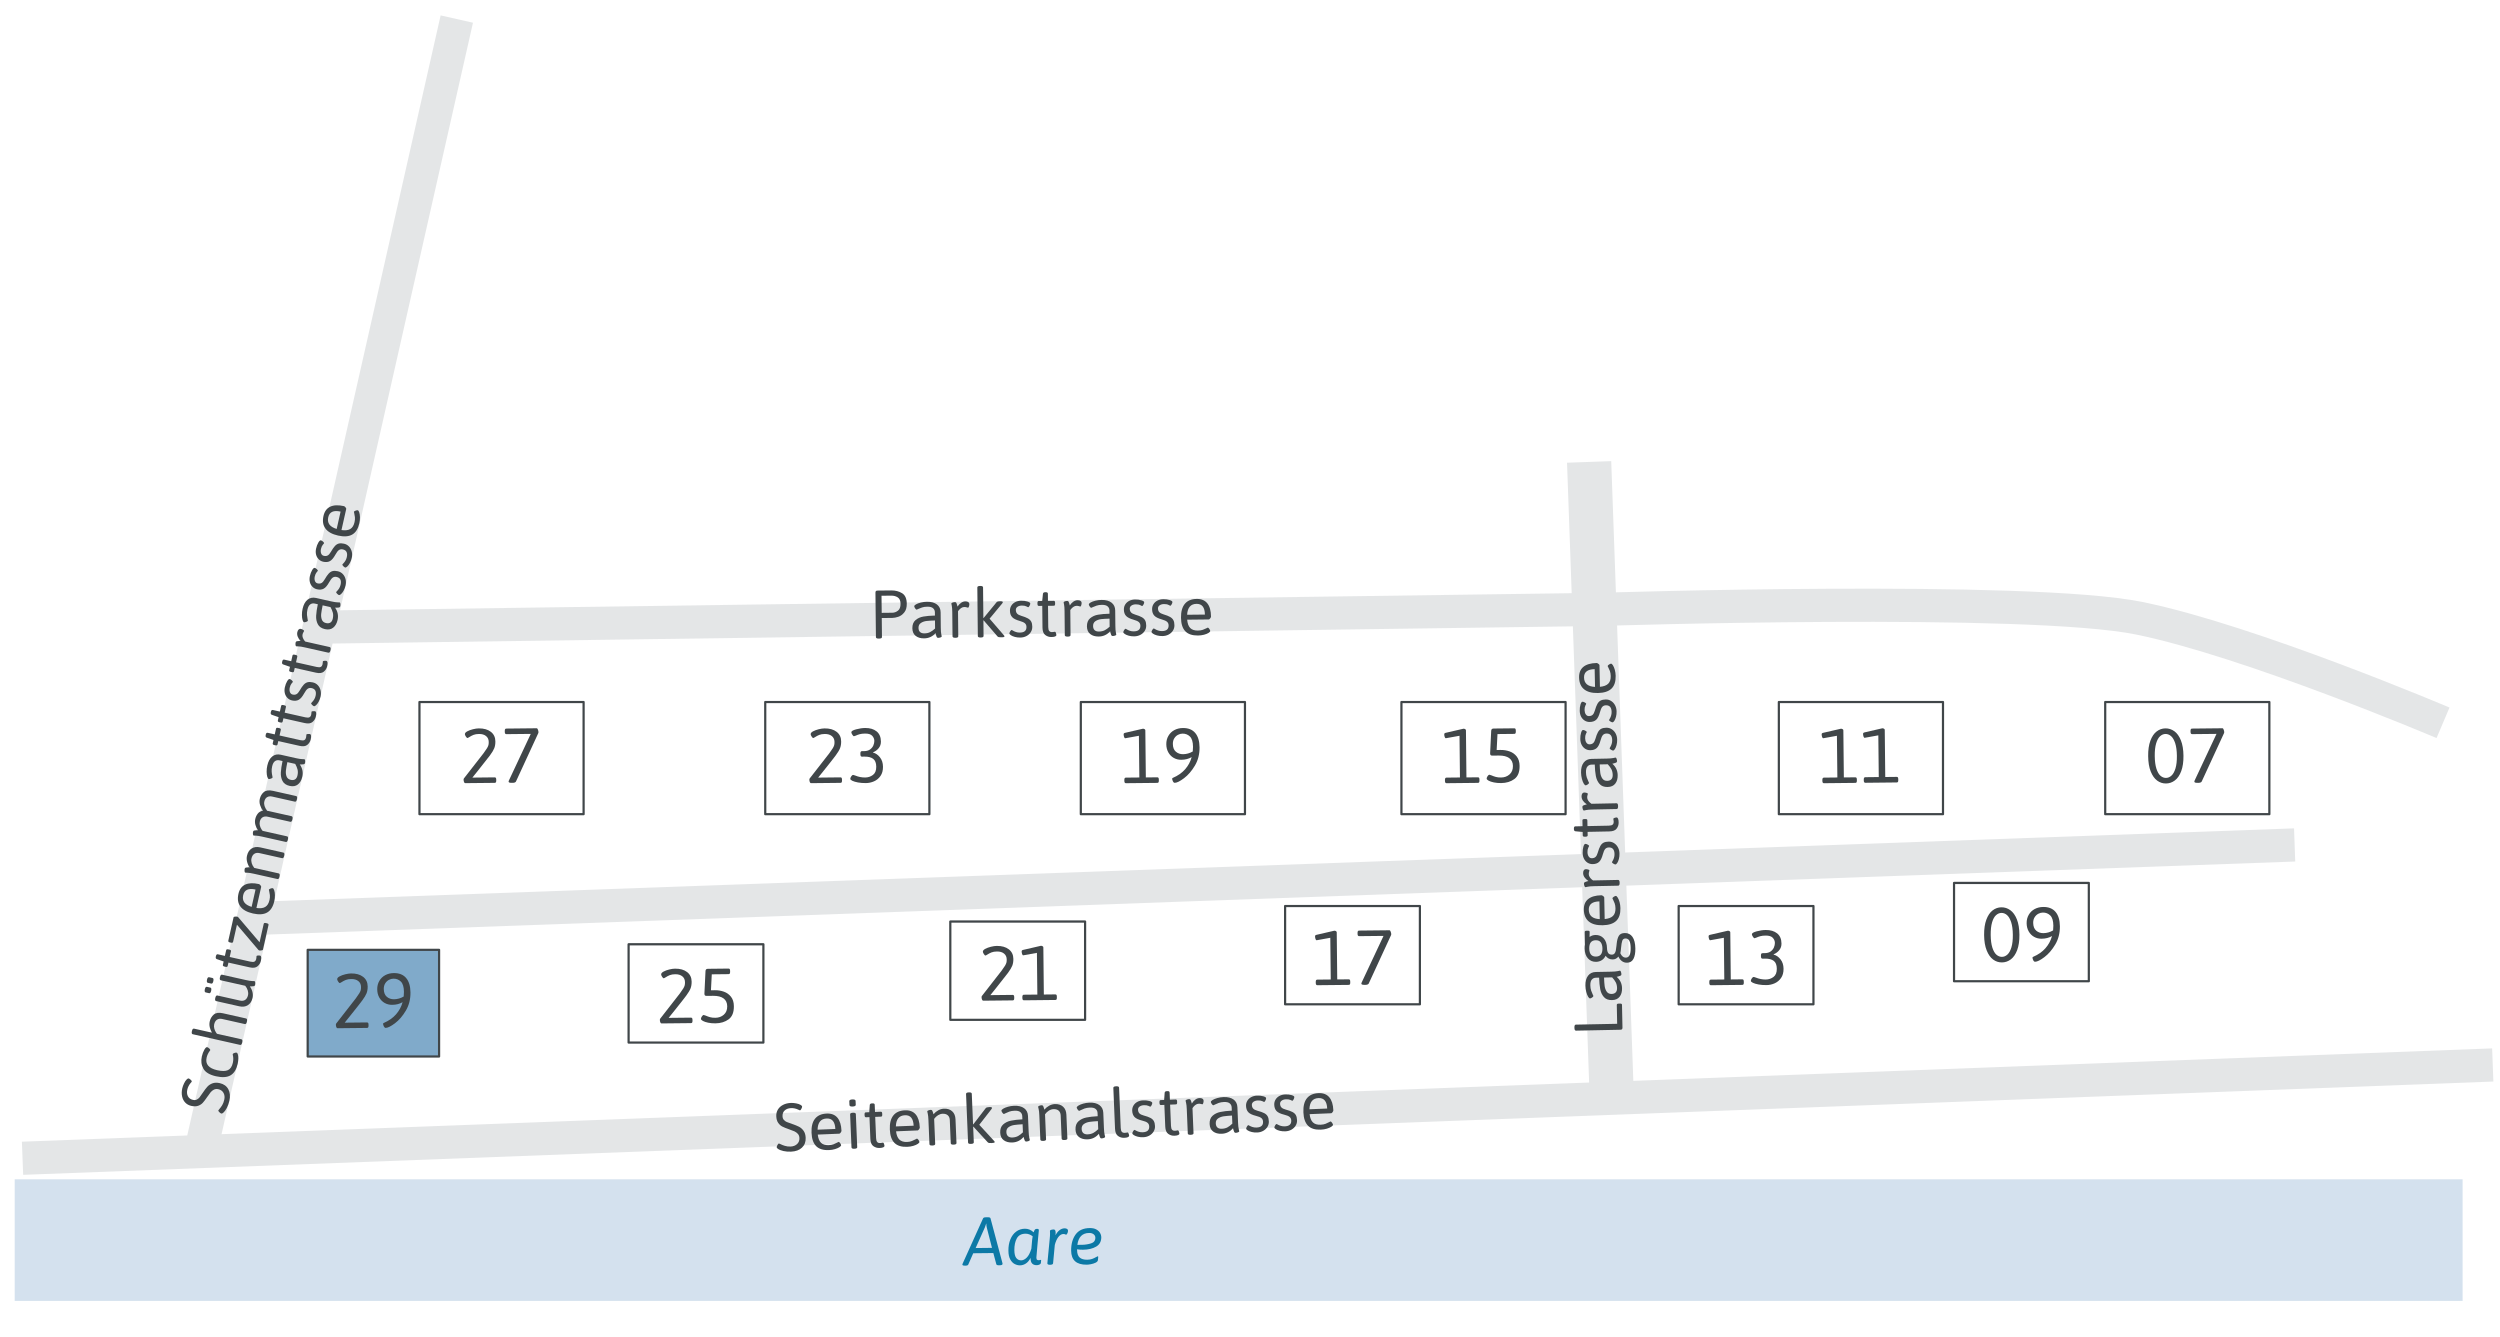 <?xml version="1.0" encoding="utf-8"?>
<!-- Generator: Adobe Illustrator 25.4.1, SVG Export Plug-In . SVG Version: 6.00 Build 0)  -->
<svg version="1.1" xmlns="http://www.w3.org/2000/svg" xmlns:xlink="http://www.w3.org/1999/xlink" x="0px" y="0px"
	 viewBox="0 0 219.35 117.333" style="enable-background:new 0 0 219.35 117.333;" xml:space="preserve">
<style type="text/css">
	.st0{fill:none;stroke:#E4E6E7;stroke-width:2.91;stroke-miterlimit:10;}
	.st1{fill:none;stroke:#D4E1EE;stroke-width:10.67;stroke-miterlimit:10;}
	.st2{fill:none;stroke:#E4E6E7;stroke-width:3.88;stroke-miterlimit:10;}
	.st3{fill:none;stroke:#404649;stroke-width:0.194;stroke-linecap:round;stroke-linejoin:round;stroke-miterlimit:10;}
	.st4{fill:#FFFFFF;stroke:#404649;stroke-width:0.178;stroke-linecap:round;stroke-linejoin:round;stroke-miterlimit:10;}
	.st5{fill:#80AACA;stroke:#404649;stroke-width:0.194;stroke-linecap:round;stroke-linejoin:round;stroke-miterlimit:10;}
	.st6{fill:#FFFFFF;stroke:#404649;stroke-width:0.194;stroke-linecap:round;stroke-linejoin:round;stroke-miterlimit:10;}
	.st7{fill:#404649;}
	.st8{fill:#0C79A6;}
	.st9{fill:#E6007E;}
</style>
<g id="Strasse">
	<line class="st0" x1="17.603" y1="101.036" x2="40.08" y2="1.673"/>
	<line class="st1" x1="1.29" y1="108.807" x2="216.069" y2="108.807"/>
	<line class="st2" x1="139.43" y1="40.529" x2="141.421" y2="96.373"/>
	<line class="st0" x1="1.977" y1="101.626" x2="218.714" y2="93.44"/>
	<line class="st0" x1="22.988" y1="80.56" x2="201.331" y2="74.135"/>
	<path class="st0" d="M28.011,55.026l112.415-1.559c0,0,37.543-1.206,47.274,0.779c9.731,1.985,26.65,9.173,26.65,9.173"/>
</g>
<g id="Haeuser">
	<rect x="55.154" y="82.85" class="st3" width="11.826" height="8.625"/>
	<rect x="83.38" y="80.855" class="st3" width="11.826" height="8.625"/>
	<rect x="36.803" y="61.595" class="st3" width="14.402" height="9.842"/>
	<rect x="67.142" y="61.595" class="st3" width="14.402" height="9.842"/>
	<rect x="94.831" y="61.595" class="st3" width="14.402" height="9.842"/>
	<rect x="122.962" y="61.595" class="st3" width="14.402" height="9.842"/>
	<rect x="156.076" y="61.595" class="st3" width="14.402" height="9.842"/>
	<rect x="184.711" y="61.595" class="st3" width="14.402" height="9.842"/>
	<rect x="26.996" y="83.339" class="st5" width="11.529" height="9.357"/>
</g>
<g id="TypBez">
</g>
<g id="Strassennamen">
	<rect x="112.755" y="79.493" class="st3" width="11.826" height="8.625"/>
	<rect x="147.286" y="79.493" class="st3" width="11.826" height="8.625"/>
	<rect x="171.447" y="77.469" class="st3" width="11.826" height="8.625"/>
</g>
<g id="Text">
	<g>
		<path class="st7" d="M68.735,100.991c-0.205-0.048-0.362-0.109-0.47-0.186c-0.078-0.053-0.118-0.102-0.12-0.146
			c-0.002-0.047,0.022-0.113,0.073-0.199c0.05-0.087,0.092-0.131,0.124-0.132c0.016-0.001,0.058,0.018,0.128,0.055
			c0.127,0.063,0.262,0.115,0.405,0.157c0.145,0.042,0.314,0.06,0.51,0.051c0.232-0.01,0.418-0.083,0.559-0.219
			s0.207-0.31,0.197-0.521c-0.006-0.148-0.051-0.27-0.135-0.364c-0.084-0.094-0.185-0.167-0.301-0.222
			c-0.116-0.053-0.284-0.117-0.503-0.192c-0.236-0.082-0.424-0.158-0.562-0.229c-0.14-0.069-0.259-0.178-0.361-0.324
			c-0.103-0.145-0.159-0.34-0.169-0.584c-0.009-0.216,0.038-0.411,0.142-0.583c0.103-0.172,0.253-0.31,0.451-0.411
			c0.197-0.103,0.429-0.16,0.692-0.171c0.136-0.006,0.288,0.008,0.458,0.039c0.169,0.031,0.301,0.076,0.396,0.136
			c0.082,0.046,0.125,0.096,0.127,0.151c0.002,0.044-0.021,0.108-0.067,0.194c-0.046,0.086-0.083,0.13-0.112,0.131
			c-0.02,0.001-0.049-0.008-0.088-0.026c-0.039-0.018-0.063-0.031-0.076-0.039c-0.204-0.095-0.414-0.14-0.63-0.13
			c-0.231,0.009-0.416,0.077-0.553,0.203s-0.201,0.295-0.192,0.508c0.006,0.136,0.045,0.243,0.119,0.324
			c0.073,0.081,0.155,0.141,0.247,0.179c0.091,0.038,0.251,0.097,0.479,0.176c0.243,0.082,0.443,0.162,0.599,0.242
			c0.155,0.079,0.289,0.198,0.402,0.355c0.113,0.158,0.174,0.362,0.185,0.614c0.015,0.36-0.094,0.648-0.324,0.865
			c-0.231,0.218-0.551,0.336-0.959,0.353C69.165,101.057,68.942,101.038,68.735,100.991z"/>
		<path class="st7" d="M71.612,100.565c-0.25-0.25-0.387-0.643-0.408-1.178c-0.022-0.532,0.078-0.941,0.303-1.226
			c0.225-0.286,0.566-0.438,1.026-0.457c0.407-0.018,0.721,0.103,0.939,0.359c0.219,0.258,0.339,0.642,0.36,1.153
			c0.001,0.036-0.021,0.087-0.066,0.152c-0.045,0.066-0.086,0.1-0.121,0.101l-1.895,0.079c0.038,0.331,0.133,0.571,0.288,0.722
			c0.154,0.15,0.38,0.217,0.675,0.205c0.168-0.007,0.312-0.033,0.432-0.08c0.121-0.047,0.22-0.093,0.299-0.139
			c0.077-0.045,0.123-0.068,0.135-0.068c0.039-0.002,0.086,0.036,0.14,0.114c0.053,0.078,0.08,0.137,0.082,0.177
			c0.002,0.048-0.046,0.104-0.143,0.171c-0.098,0.065-0.229,0.123-0.393,0.172s-0.34,0.078-0.528,0.086
			C72.238,100.93,71.863,100.814,71.612,100.565z M73.292,99.055c-0.026-0.632-0.28-0.938-0.76-0.918
			c-0.516,0.021-0.781,0.349-0.799,0.982L73.292,99.055z"/>
		<path class="st7" d="M74.531,96.955l-0.014-0.336c-0.004-0.097,0.09-0.148,0.281-0.156c0.176-0.007,0.267,0.037,0.271,0.134
			l0.014,0.336c0.004,0.095-0.09,0.146-0.282,0.154C74.625,97.095,74.535,97.05,74.531,96.955z M74.71,100.67l-0.12-2.895
			c-0.004-0.088,0.074-0.136,0.234-0.143l0.023-0.001c0.16-0.007,0.241,0.035,0.245,0.123l0.12,2.895
			c0.004,0.088-0.074,0.135-0.234,0.142l-0.023,0.001C74.795,100.799,74.714,100.758,74.71,100.67z"/>
		<path class="st7" d="M76.63,100.563c-0.164-0.115-0.251-0.326-0.264-0.634l-0.079-1.912l-0.301,0.013
			c-0.04,0.001-0.07-0.011-0.091-0.039c-0.021-0.027-0.033-0.072-0.036-0.136l-0.003-0.072c-0.002-0.063,0.006-0.111,0.024-0.14
			s0.048-0.044,0.088-0.045l0.301-0.013l0.045-0.633c0.009-0.088,0.07-0.135,0.187-0.14l0.06-0.003
			c0.12-0.005,0.183,0.037,0.186,0.124l0.026,0.63l0.504-0.021c0.044-0.002,0.075,0.011,0.095,0.038
			c0.02,0.026,0.03,0.073,0.032,0.137l0.003,0.072c0.003,0.063-0.004,0.109-0.021,0.139c-0.018,0.029-0.048,0.044-0.092,0.046
			l-0.504,0.021l0.078,1.864c0.007,0.168,0.04,0.283,0.102,0.345c0.06,0.062,0.141,0.089,0.24,0.085
			c0.076-0.004,0.133-0.011,0.17-0.021c0.038-0.011,0.066-0.017,0.087-0.018c0.036-0.002,0.067,0.033,0.095,0.105
			c0.026,0.073,0.041,0.13,0.042,0.17c0.005,0.119-0.138,0.187-0.43,0.198C76.973,100.732,76.793,100.679,76.63,100.563z"/>
		<path class="st7" d="M78.482,100.28c-0.25-0.25-0.387-0.643-0.408-1.178c-0.022-0.532,0.078-0.941,0.303-1.226
			c0.224-0.286,0.566-0.438,1.026-0.458c0.407-0.017,0.721,0.104,0.939,0.36s0.339,0.642,0.36,1.153
			c0.001,0.036-0.021,0.087-0.066,0.152c-0.045,0.066-0.086,0.1-0.121,0.101l-1.895,0.079c0.038,0.331,0.134,0.571,0.288,0.722
			s0.379,0.217,0.675,0.205c0.168-0.007,0.312-0.033,0.432-0.08c0.121-0.047,0.22-0.093,0.299-0.139
			c0.077-0.045,0.122-0.068,0.134-0.069c0.04-0.001,0.087,0.037,0.141,0.115c0.053,0.078,0.08,0.137,0.082,0.177
			c0.002,0.048-0.045,0.104-0.143,0.171c-0.098,0.065-0.229,0.123-0.393,0.172s-0.34,0.077-0.528,0.085
			C79.108,100.644,78.733,100.529,78.482,100.28z M80.162,98.769c-0.026-0.632-0.28-0.938-0.76-0.918
			c-0.516,0.021-0.782,0.349-0.799,0.982L80.162,98.769z"/>
		<path class="st7" d="M81.55,100.387l-0.088-2.104c-0.011-0.265-0.03-0.453-0.059-0.565c-0.029-0.113-0.044-0.175-0.044-0.188
			c-0.002-0.048,0.034-0.085,0.109-0.109c0.074-0.025,0.145-0.039,0.208-0.042c0.056-0.002,0.099,0.025,0.127,0.082
			c0.028,0.058,0.051,0.117,0.067,0.181s0.027,0.104,0.032,0.125c0.122-0.146,0.264-0.262,0.424-0.349
			c0.161-0.087,0.325-0.134,0.493-0.141c0.303-0.013,0.546,0.063,0.727,0.229c0.181,0.164,0.277,0.398,0.29,0.702l0.087,2.08
			c0.004,0.088-0.075,0.135-0.234,0.142l-0.024,0.001c-0.16,0.007-0.241-0.034-0.245-0.122l-0.084-2.032
			c-0.008-0.184-0.067-0.325-0.177-0.422c-0.11-0.097-0.263-0.142-0.459-0.134c-0.136,0.006-0.27,0.05-0.4,0.13
			c-0.131,0.082-0.243,0.188-0.338,0.32l0.092,2.194c0.004,0.088-0.075,0.136-0.235,0.142l-0.023,0.001
			C81.634,100.515,81.553,100.475,81.55,100.387z"/>
		<path class="st7" d="M87.276,100.196c0.001,0.032-0.018,0.056-0.057,0.069c-0.039,0.013-0.107,0.021-0.203,0.025l-0.024,0.001
			c-0.084,0.004-0.152,0.002-0.204-0.006c-0.053-0.008-0.094-0.027-0.123-0.059l-1.258-1.371l-0.023,0.001l0.057,1.367
			c0.004,0.088-0.075,0.136-0.234,0.142l-0.024,0.001c-0.16,0.007-0.241-0.033-0.245-0.121l-0.177-4.256
			c-0.003-0.088,0.074-0.136,0.234-0.143l0.024-0.001c0.159-0.006,0.241,0.034,0.245,0.122l0.111,2.68l0.023-0.001l1.089-1.415
			c0.041-0.057,0.146-0.09,0.314-0.097l0.023-0.001c0.068-0.003,0.12,0.003,0.156,0.015c0.037,0.013,0.056,0.031,0.057,0.055
			c0.002,0.036-0.017,0.077-0.055,0.123l-1.061,1.365l1.296,1.41C87.256,100.142,87.275,100.173,87.276,100.196z"/>
		<path class="st7" d="M88.069,100.043c-0.195-0.144-0.298-0.363-0.311-0.659c-0.013-0.315,0.072-0.557,0.256-0.722
			c0.184-0.166,0.411-0.277,0.686-0.335c0.274-0.057,0.608-0.097,1.004-0.116l-0.012-0.282c-0.006-0.147-0.063-0.267-0.171-0.356
			c-0.108-0.089-0.277-0.129-0.51-0.119c-0.176,0.007-0.328,0.035-0.458,0.081c-0.131,0.048-0.239,0.095-0.325,0.14
			c-0.086,0.046-0.133,0.068-0.141,0.068c-0.04,0.002-0.087-0.036-0.14-0.114c-0.054-0.077-0.081-0.136-0.083-0.176
			c-0.002-0.052,0.049-0.11,0.152-0.174c0.104-0.064,0.241-0.122,0.416-0.171c0.174-0.05,0.355-0.078,0.543-0.086
			c0.372-0.015,0.665,0.056,0.88,0.213c0.214,0.158,0.328,0.383,0.34,0.679l0.056,1.344c0.011,0.264,0.03,0.453,0.06,0.564
			c0.029,0.113,0.043,0.176,0.044,0.188c0.002,0.048-0.035,0.085-0.109,0.109c-0.075,0.025-0.145,0.039-0.208,0.042
			c-0.057,0.002-0.099-0.027-0.127-0.088c-0.028-0.062-0.052-0.125-0.068-0.192s-0.027-0.11-0.032-0.13
			c-0.26,0.31-0.59,0.475-0.989,0.491C88.513,100.254,88.263,100.187,88.069,100.043z M89.33,99.674
			c0.139-0.078,0.279-0.186,0.422-0.324l-0.029-0.708c-0.3,0.017-0.545,0.039-0.733,0.066c-0.188,0.028-0.354,0.091-0.494,0.188
			c-0.14,0.099-0.205,0.243-0.197,0.436c0.007,0.159,0.054,0.279,0.144,0.36c0.09,0.08,0.218,0.116,0.387,0.109
			C89.023,99.793,89.19,99.751,89.33,99.674z"/>
		<path class="st7" d="M91.279,99.982l-0.088-2.104c-0.011-0.265-0.03-0.453-0.06-0.565c-0.028-0.113-0.043-0.175-0.044-0.188
			c-0.002-0.048,0.035-0.085,0.11-0.109c0.074-0.025,0.145-0.039,0.208-0.042c0.056-0.002,0.099,0.025,0.127,0.082
			c0.028,0.058,0.051,0.117,0.067,0.181s0.027,0.104,0.032,0.125c0.122-0.146,0.264-0.261,0.424-0.348s0.325-0.134,0.493-0.142
			c0.303-0.012,0.546,0.063,0.727,0.229s0.277,0.398,0.29,0.702l0.087,2.08c0.004,0.088-0.075,0.135-0.234,0.142l-0.024,0.001
			c-0.16,0.007-0.241-0.034-0.245-0.122l-0.084-2.032c-0.008-0.184-0.067-0.324-0.177-0.422c-0.11-0.096-0.263-0.142-0.459-0.134
			c-0.136,0.006-0.27,0.05-0.399,0.131c-0.132,0.081-0.244,0.188-0.339,0.319l0.091,2.194c0.004,0.088-0.074,0.136-0.234,0.143
			l-0.023,0.001C91.364,100.11,91.283,100.07,91.279,99.982z"/>
		<path class="st7" d="M94.675,99.768c-0.194-0.144-0.297-0.363-0.31-0.659c-0.013-0.315,0.072-0.557,0.255-0.722
			c0.184-0.166,0.412-0.277,0.686-0.335c0.275-0.057,0.609-0.096,1.005-0.116l-0.012-0.282c-0.006-0.147-0.063-0.267-0.171-0.356
			c-0.108-0.089-0.278-0.129-0.51-0.119c-0.176,0.007-0.329,0.035-0.459,0.081c-0.13,0.048-0.238,0.095-0.324,0.14
			c-0.086,0.046-0.134,0.068-0.142,0.068c-0.04,0.002-0.087-0.036-0.14-0.114c-0.054-0.077-0.08-0.136-0.082-0.176
			c-0.002-0.052,0.048-0.11,0.151-0.174c0.104-0.064,0.242-0.122,0.416-0.171c0.174-0.05,0.355-0.078,0.544-0.086
			c0.371-0.015,0.664,0.056,0.879,0.214c0.215,0.157,0.328,0.382,0.341,0.678l0.056,1.344c0.011,0.264,0.03,0.453,0.06,0.564
			c0.028,0.113,0.043,0.176,0.043,0.188c0.002,0.048-0.034,0.085-0.108,0.109c-0.075,0.025-0.145,0.039-0.209,0.042
			c-0.056,0.002-0.099-0.027-0.127-0.088c-0.028-0.062-0.051-0.125-0.068-0.192c-0.017-0.067-0.027-0.11-0.032-0.13
			c-0.259,0.31-0.589,0.475-0.988,0.491C95.12,99.979,94.869,99.913,94.675,99.768z M95.935,99.399
			c0.14-0.078,0.28-0.186,0.422-0.324l-0.029-0.708c-0.3,0.017-0.544,0.039-0.732,0.066c-0.189,0.028-0.354,0.091-0.494,0.188
			c-0.14,0.099-0.206,0.243-0.198,0.436c0.007,0.159,0.055,0.28,0.145,0.36s0.218,0.116,0.386,0.109
			C95.63,99.518,95.797,99.476,95.935,99.399z"/>
		<path class="st7" d="M98.096,99.672c-0.162-0.114-0.25-0.326-0.263-0.634l-0.149-3.585c-0.003-0.088,0.074-0.135,0.234-0.142
			l0.023-0.001c0.16-0.007,0.242,0.034,0.246,0.122l0.146,3.537c0.007,0.168,0.041,0.282,0.102,0.344s0.141,0.089,0.24,0.085
			c0.076-0.003,0.133-0.011,0.171-0.021c0.037-0.011,0.066-0.017,0.086-0.018c0.036-0.002,0.067,0.033,0.095,0.105
			c0.027,0.073,0.042,0.13,0.043,0.17c0.005,0.119-0.139,0.187-0.431,0.198C98.441,99.842,98.259,99.787,98.096,99.672z"/>
		<path class="st7" d="M99.841,99.738c-0.147-0.036-0.266-0.082-0.354-0.139c-0.088-0.057-0.134-0.109-0.136-0.157
			c-0.002-0.04,0.021-0.1,0.067-0.182s0.09-0.124,0.13-0.126c0.008,0,0.047,0.021,0.117,0.062c0.069,0.042,0.156,0.078,0.26,0.109
			c0.104,0.03,0.217,0.044,0.341,0.039c0.392-0.016,0.58-0.186,0.566-0.51c-0.005-0.136-0.053-0.242-0.145-0.318
			c-0.091-0.076-0.25-0.142-0.477-0.196c-0.319-0.079-0.542-0.185-0.668-0.316c-0.125-0.133-0.192-0.316-0.202-0.548
			c-0.007-0.168,0.029-0.32,0.11-0.454c0.08-0.136,0.193-0.244,0.34-0.324c0.147-0.08,0.316-0.124,0.508-0.132
			c0.204-0.009,0.389,0.009,0.553,0.056c0.163,0.045,0.247,0.101,0.25,0.169c0.002,0.052-0.019,0.12-0.061,0.204
			c-0.043,0.083-0.082,0.126-0.118,0.127c-0.012-0.003-0.066-0.028-0.162-0.074c-0.096-0.045-0.226-0.064-0.39-0.058
			c-0.152,0.006-0.277,0.045-0.376,0.116c-0.1,0.072-0.146,0.166-0.143,0.282c0.006,0.136,0.047,0.243,0.122,0.32
			s0.198,0.138,0.368,0.183c0.259,0.068,0.456,0.14,0.594,0.213c0.138,0.071,0.237,0.163,0.3,0.274
			c0.062,0.112,0.099,0.26,0.105,0.444c0.008,0.176-0.033,0.337-0.121,0.481c-0.088,0.146-0.212,0.263-0.37,0.352
			s-0.335,0.137-0.531,0.146C100.149,99.788,99.989,99.774,99.841,99.738z"/>
		<path class="st7" d="M102.504,99.489c-0.163-0.115-0.251-0.326-0.264-0.634l-0.08-1.912l-0.3,0.012
			c-0.04,0.002-0.07-0.011-0.091-0.038c-0.021-0.027-0.033-0.073-0.036-0.137l-0.003-0.072c-0.002-0.063,0.006-0.11,0.024-0.139
			c0.019-0.029,0.048-0.044,0.088-0.046l0.3-0.012l0.046-0.633c0.009-0.088,0.07-0.136,0.187-0.141l0.06-0.002
			c0.12-0.005,0.182,0.037,0.186,0.124l0.026,0.63l0.503-0.021c0.044-0.002,0.076,0.011,0.095,0.038
			c0.02,0.026,0.03,0.073,0.033,0.137l0.003,0.072c0.002,0.063-0.005,0.109-0.021,0.139s-0.048,0.044-0.092,0.046l-0.503,0.021
			l0.077,1.864c0.007,0.168,0.041,0.283,0.102,0.344c0.061,0.062,0.142,0.09,0.241,0.085c0.075-0.003,0.132-0.01,0.17-0.021
			s0.066-0.018,0.086-0.019c0.036-0.001,0.067,0.034,0.095,0.106c0.027,0.073,0.042,0.13,0.043,0.17
			c0.005,0.119-0.139,0.186-0.43,0.198C102.847,99.658,102.666,99.604,102.504,99.489z"/>
		<path class="st7" d="M104.216,99.445l-0.087-2.104c-0.011-0.265-0.031-0.453-0.06-0.565c-0.029-0.113-0.044-0.175-0.044-0.188
			c-0.002-0.048,0.034-0.085,0.109-0.109c0.074-0.025,0.145-0.039,0.208-0.042c0.057-0.002,0.099,0.025,0.127,0.082
			c0.028,0.058,0.051,0.117,0.067,0.181s0.027,0.104,0.032,0.125c0.199-0.31,0.425-0.469,0.677-0.479
			c0.112-0.005,0.198,0.013,0.261,0.055c0.062,0.042,0.094,0.097,0.097,0.164c0.003,0.068-0.006,0.14-0.027,0.215
			c-0.021,0.073-0.047,0.112-0.079,0.113c-0.021,0.001-0.06-0.009-0.118-0.028c-0.06-0.02-0.13-0.026-0.214-0.022
			c-0.093,0.004-0.178,0.032-0.258,0.091c-0.08,0.057-0.146,0.118-0.199,0.186c-0.054,0.065-0.08,0.103-0.08,0.11l0.092,2.194
			c0.004,0.088-0.075,0.136-0.234,0.143l-0.024,0.001C104.3,99.573,104.219,99.533,104.216,99.445z"/>
		<path class="st7" d="M106.443,99.28c-0.194-0.144-0.298-0.363-0.31-0.659c-0.014-0.315,0.072-0.557,0.256-0.722
			c0.183-0.166,0.411-0.277,0.685-0.335c0.274-0.058,0.608-0.097,1.005-0.117l-0.012-0.282c-0.006-0.147-0.063-0.267-0.172-0.355
			c-0.107-0.09-0.277-0.13-0.509-0.12c-0.177,0.008-0.329,0.035-0.459,0.082c-0.13,0.048-0.238,0.094-0.325,0.14
			c-0.086,0.046-0.133,0.068-0.141,0.068c-0.04,0.002-0.087-0.036-0.14-0.114c-0.054-0.077-0.081-0.136-0.083-0.176
			c-0.002-0.052,0.049-0.11,0.152-0.175c0.104-0.063,0.242-0.121,0.416-0.171c0.174-0.049,0.355-0.077,0.543-0.085
			c0.372-0.016,0.665,0.056,0.88,0.213s0.328,0.383,0.341,0.679l0.056,1.344c0.011,0.264,0.03,0.452,0.06,0.563
			c0.028,0.113,0.043,0.177,0.043,0.188c0.002,0.048-0.034,0.084-0.109,0.109s-0.145,0.039-0.208,0.042
			c-0.057,0.002-0.099-0.027-0.127-0.088c-0.028-0.062-0.052-0.125-0.068-0.193c-0.017-0.066-0.027-0.11-0.032-0.13
			c-0.259,0.311-0.589,0.475-0.989,0.491C106.887,99.49,106.637,99.425,106.443,99.28z M107.704,98.911
			c0.139-0.078,0.279-0.186,0.422-0.325l-0.029-0.708c-0.3,0.018-0.544,0.039-0.733,0.067c-0.188,0.028-0.354,0.091-0.493,0.188
			c-0.141,0.099-0.206,0.243-0.198,0.436c0.007,0.159,0.055,0.279,0.144,0.359c0.09,0.081,0.219,0.116,0.387,0.109
			C107.397,99.03,107.565,98.988,107.704,98.911z"/>
		<path class="st7" d="M109.829,99.323c-0.147-0.036-0.266-0.082-0.354-0.139c-0.089-0.056-0.134-0.108-0.136-0.156
			c-0.002-0.04,0.021-0.101,0.068-0.183c0.046-0.082,0.089-0.124,0.129-0.125c0.008-0.001,0.047,0.021,0.117,0.062
			s0.156,0.077,0.26,0.108s0.217,0.045,0.341,0.04c0.392-0.017,0.581-0.186,0.567-0.51c-0.006-0.136-0.054-0.243-0.146-0.319
			c-0.091-0.076-0.25-0.141-0.476-0.196c-0.32-0.079-0.543-0.184-0.669-0.316s-0.192-0.316-0.202-0.548
			c-0.007-0.168,0.029-0.319,0.11-0.454c0.08-0.136,0.194-0.244,0.341-0.324c0.146-0.079,0.315-0.124,0.508-0.132
			c0.203-0.008,0.388,0.01,0.552,0.056c0.163,0.045,0.247,0.101,0.25,0.169c0.002,0.053-0.019,0.121-0.061,0.204
			c-0.043,0.083-0.082,0.126-0.117,0.128c-0.013-0.004-0.066-0.029-0.162-0.075c-0.097-0.045-0.227-0.064-0.391-0.058
			c-0.151,0.006-0.277,0.046-0.376,0.116c-0.1,0.072-0.146,0.167-0.143,0.283c0.006,0.136,0.047,0.242,0.122,0.319
			s0.198,0.138,0.368,0.184c0.259,0.068,0.457,0.139,0.595,0.212c0.137,0.071,0.236,0.163,0.299,0.275
			c0.062,0.111,0.099,0.259,0.105,0.443c0.008,0.176-0.033,0.337-0.121,0.481c-0.088,0.146-0.211,0.263-0.369,0.352
			c-0.159,0.089-0.336,0.138-0.531,0.146C110.136,99.373,109.976,99.359,109.829,99.323z"/>
		<path class="st7" d="M112.304,99.221c-0.147-0.036-0.266-0.082-0.354-0.139c-0.088-0.057-0.134-0.109-0.136-0.157
			c-0.002-0.04,0.021-0.1,0.067-0.182s0.09-0.124,0.13-0.126c0.008,0,0.047,0.021,0.117,0.062c0.069,0.041,0.156,0.077,0.26,0.108
			c0.104,0.03,0.217,0.045,0.341,0.039c0.392-0.016,0.58-0.186,0.566-0.51c-0.005-0.136-0.053-0.242-0.145-0.318
			c-0.091-0.076-0.25-0.142-0.477-0.196c-0.319-0.079-0.542-0.185-0.668-0.316c-0.125-0.133-0.192-0.316-0.202-0.548
			c-0.007-0.168,0.029-0.32,0.11-0.454c0.08-0.136,0.193-0.244,0.34-0.324c0.147-0.08,0.316-0.124,0.508-0.132
			c0.204-0.009,0.389,0.009,0.553,0.056c0.163,0.045,0.247,0.101,0.25,0.169c0.002,0.052-0.019,0.12-0.061,0.204
			c-0.043,0.083-0.082,0.126-0.118,0.127c-0.012-0.003-0.066-0.028-0.162-0.074c-0.096-0.045-0.226-0.064-0.39-0.058
			c-0.152,0.006-0.277,0.045-0.376,0.116c-0.1,0.072-0.146,0.166-0.143,0.282c0.006,0.136,0.047,0.243,0.122,0.32
			s0.198,0.138,0.368,0.183c0.259,0.069,0.456,0.14,0.594,0.213c0.138,0.071,0.237,0.163,0.3,0.274
			c0.062,0.112,0.099,0.26,0.105,0.444c0.008,0.176-0.033,0.337-0.121,0.481c-0.088,0.146-0.212,0.263-0.369,0.352
			c-0.159,0.089-0.336,0.137-0.532,0.146C112.612,99.27,112.452,99.257,112.304,99.221z"/>
		<path class="st7" d="M114.768,98.773c-0.25-0.25-0.387-0.643-0.408-1.178c-0.022-0.532,0.078-0.941,0.303-1.226
			c0.225-0.286,0.566-0.438,1.026-0.458c0.407-0.017,0.721,0.104,0.938,0.36c0.22,0.257,0.34,0.642,0.361,1.153
			c0.001,0.036-0.021,0.087-0.066,0.152c-0.045,0.066-0.086,0.1-0.121,0.101l-1.895,0.079c0.038,0.331,0.133,0.571,0.288,0.722
			c0.154,0.15,0.379,0.217,0.675,0.205c0.168-0.007,0.312-0.033,0.432-0.08c0.121-0.047,0.22-0.093,0.299-0.139
			c0.077-0.045,0.122-0.068,0.134-0.069c0.04-0.001,0.087,0.037,0.141,0.115c0.053,0.078,0.08,0.137,0.082,0.177
			c0.002,0.048-0.046,0.104-0.143,0.171c-0.098,0.065-0.229,0.123-0.393,0.172s-0.34,0.077-0.528,0.085
			C115.394,99.138,115.019,99.022,114.768,98.773z M116.448,97.263c-0.026-0.632-0.28-0.938-0.76-0.918
			c-0.516,0.021-0.781,0.349-0.799,0.982L116.448,97.263z"/>
	</g>
	<g>
		<path class="st8" d="M84.436,110.956c0-0.02,0.01-0.051,0.029-0.091l1.787-3.961c0.027-0.064,0.109-0.098,0.245-0.099l0.174-0.002
			c0.141-0.002,0.219,0.03,0.235,0.093l1.05,3.938c0.004,0.016,0.006,0.036,0.006,0.06c0.001,0.08-0.086,0.12-0.262,0.122
			l-0.048,0.001c-0.141,0.001-0.219-0.029-0.236-0.094l-0.262-0.981l-1.764,0.019l-0.434,0.989
			c-0.026,0.064-0.107,0.097-0.244,0.099h-0.029C84.52,111.051,84.437,111.02,84.436,110.956z M87.036,109.487l-0.456-1.782
			c-0.025-0.093-0.039-0.208-0.04-0.349l-0.012,0.001c-0.046,0.148-0.087,0.265-0.122,0.35l-0.804,1.796L87.036,109.487z"/>
		<path class="st8" d="M91.349,110.583c0.001,0.06-0.006,0.134-0.021,0.222c-0.012,0.068-0.056,0.119-0.134,0.152
			c-0.077,0.032-0.152,0.049-0.225,0.05c-0.359,0.004-0.542-0.19-0.547-0.582v-0.061c-0.114,0.226-0.251,0.392-0.412,0.496
			c-0.161,0.106-0.333,0.16-0.517,0.162c-0.152,0.002-0.306-0.036-0.457-0.112c-0.153-0.076-0.284-0.21-0.392-0.401
			c-0.108-0.19-0.164-0.447-0.167-0.771c-0.004-0.372,0.053-0.704,0.172-0.995s0.289-0.519,0.51-0.684
			c0.22-0.164,0.476-0.248,0.768-0.251c0.28-0.003,0.535,0.102,0.766,0.316c0.034-0.109,0.069-0.187,0.103-0.232
			c0.034-0.047,0.088-0.07,0.164-0.071l0.036-0.001c0.056,0,0.096,0.01,0.117,0.029c0.022,0.021,0.033,0.052,0.034,0.096
			c-0.021,0.232-0.062,0.672-0.124,1.315c-0.062,0.645-0.091,1.001-0.091,1.069c0.002,0.107,0.021,0.176,0.06,0.203
			c0.038,0.027,0.091,0.041,0.159,0.04c0.027,0,0.058-0.006,0.09-0.016s0.056-0.015,0.072-0.016
			C91.338,110.541,91.349,110.555,91.349,110.583z M90.607,108.473c-0.197-0.154-0.406-0.23-0.626-0.229
			c-0.364,0.004-0.62,0.143-0.767,0.414c-0.147,0.271-0.219,0.617-0.215,1.037c0.004,0.32,0.061,0.549,0.17,0.685
			c0.109,0.138,0.254,0.205,0.435,0.203c0.159-0.002,0.32-0.082,0.482-0.241c0.163-0.16,0.298-0.421,0.406-0.782l0.07-0.787
			C90.57,108.7,90.586,108.601,90.607,108.473z"/>
		<path class="st8" d="M93.611,107.819c0.062,0.034,0.094,0.092,0.095,0.176c0,0.072-0.019,0.147-0.058,0.224
			c-0.039,0.075-0.077,0.114-0.113,0.114c-0.012,0-0.037-0.01-0.075-0.031c-0.038-0.022-0.091-0.032-0.159-0.031
			c-0.155,0.001-0.302,0.087-0.436,0.256c-0.134,0.17-0.239,0.402-0.316,0.7l-0.151,1.609c-0.011,0.088-0.094,0.133-0.25,0.134
			l-0.024,0.001c-0.151,0.001-0.229-0.04-0.229-0.124l0.205-2.126c0.022-0.192,0.032-0.36,0.031-0.505
			c-0.001-0.052-0.002-0.094-0.005-0.126c-0.002-0.032-0.003-0.058-0.003-0.078c-0.001-0.056,0.039-0.093,0.118-0.111
			c0.08-0.02,0.152-0.029,0.216-0.029c0.108-0.001,0.163,0.098,0.165,0.298c0.001,0.048-0.002,0.12-0.009,0.216
			c0.09-0.188,0.205-0.338,0.346-0.447c0.142-0.109,0.289-0.165,0.445-0.166C93.479,107.77,93.548,107.786,93.611,107.819z"/>
		<path class="st8" d="M94.502,109.613l0.001,0.061c0.003,0.315,0.081,0.538,0.232,0.666c0.15,0.129,0.368,0.191,0.652,0.188
			c0.168-0.001,0.314-0.024,0.438-0.069c0.124-0.046,0.245-0.103,0.364-0.172c0.067-0.041,0.109-0.062,0.125-0.062
			c0.017,0,0.027,0.005,0.033,0.013s0.01,0.027,0.011,0.06c0.001,0.076-0.009,0.166-0.027,0.271
			c-0.016,0.088-0.083,0.161-0.202,0.218c-0.119,0.058-0.253,0.101-0.401,0.131c-0.146,0.028-0.272,0.045-0.377,0.046
			c-0.904,0.01-1.36-0.399-1.369-1.228c-0.006-0.58,0.125-1.055,0.393-1.424c0.269-0.369,0.681-0.556,1.236-0.562
			c0.236-0.003,0.431,0.038,0.581,0.122c0.15,0.085,0.261,0.188,0.33,0.309c0.069,0.121,0.104,0.24,0.105,0.356
			c0.004,0.384-0.146,0.665-0.453,0.842c-0.306,0.177-0.69,0.268-1.154,0.272C94.823,109.651,94.65,109.64,94.502,109.613z
			 M94.528,109.224l0.426-0.005c0.252-0.003,0.508-0.044,0.768-0.122c0.259-0.079,0.387-0.249,0.384-0.509
			c-0.001-0.116-0.051-0.213-0.15-0.292c-0.099-0.079-0.229-0.117-0.394-0.116C94.962,108.186,94.617,108.535,94.528,109.224z"/>
	</g>
	<g>
		<path class="st7" d="M76.853,55.899L76.812,52c0-0.064,0.014-0.11,0.041-0.139c0.028-0.027,0.073-0.043,0.138-0.044l1.219-0.013
			c0.352-0.003,0.663,0.077,0.935,0.242c0.272,0.165,0.41,0.473,0.415,0.92c0.004,0.332-0.071,0.592-0.226,0.776
			c-0.153,0.186-0.327,0.311-0.518,0.375c-0.192,0.063-0.365,0.097-0.521,0.099l-0.93,0.01l0.017,1.668
			c0.001,0.088-0.078,0.133-0.238,0.134l-0.048,0.001C76.935,56.031,76.854,55.987,76.853,55.899z M78.296,53.761
			c0.172-0.002,0.335-0.062,0.49-0.18c0.154-0.117,0.23-0.32,0.228-0.608c-0.003-0.268-0.085-0.453-0.246-0.559
			c-0.161-0.104-0.352-0.155-0.572-0.152l-0.852,0.009l0.017,1.5L78.296,53.761z"/>
		<path class="st7" d="M80.34,55.791c-0.19-0.149-0.286-0.373-0.29-0.669c-0.003-0.315,0.09-0.554,0.278-0.714
			c0.188-0.16,0.42-0.265,0.696-0.313c0.274-0.049,0.61-0.077,1.007-0.086l-0.003-0.282c-0.002-0.147-0.055-0.268-0.16-0.36
			c-0.104-0.094-0.273-0.139-0.506-0.136c-0.176,0.001-0.33,0.024-0.461,0.068c-0.132,0.043-0.241,0.086-0.329,0.129
			c-0.087,0.043-0.135,0.064-0.143,0.064c-0.04,0-0.087-0.039-0.137-0.119c-0.051-0.079-0.076-0.139-0.076-0.179
			c-0.001-0.052,0.052-0.109,0.156-0.17c0.105-0.061,0.246-0.113,0.421-0.157c0.177-0.044,0.358-0.066,0.547-0.068
			c0.372-0.004,0.661,0.076,0.871,0.239c0.21,0.164,0.317,0.394,0.32,0.689l0.014,1.345c0.003,0.264,0.017,0.453,0.042,0.566
			s0.038,0.177,0.038,0.188c0.001,0.048-0.037,0.084-0.113,0.105c-0.075,0.023-0.146,0.035-0.209,0.036
			c-0.056,0-0.097-0.03-0.124-0.092c-0.027-0.062-0.048-0.126-0.062-0.194c-0.016-0.067-0.024-0.111-0.029-0.132
			c-0.269,0.303-0.604,0.457-1.003,0.461C80.777,56.015,80.528,55.941,80.34,55.791z M81.61,55.46
			c0.143-0.073,0.285-0.177,0.433-0.312l-0.008-0.708c-0.3,0.009-0.544,0.022-0.734,0.044c-0.189,0.022-0.355,0.08-0.499,0.174
			c-0.143,0.094-0.214,0.236-0.212,0.429c0.002,0.159,0.046,0.281,0.133,0.364s0.214,0.123,0.382,0.122
			C81.3,55.57,81.469,55.533,81.61,55.46z"/>
		<path class="st7" d="M83.574,55.829l-0.021-2.105c-0.003-0.265-0.017-0.453-0.042-0.567c-0.025-0.113-0.038-0.176-0.038-0.188
			c-0.001-0.048,0.037-0.084,0.112-0.105c0.076-0.023,0.146-0.035,0.21-0.036c0.056,0,0.097,0.028,0.124,0.086
			c0.027,0.059,0.047,0.118,0.062,0.183c0.016,0.063,0.024,0.105,0.028,0.126c0.209-0.303,0.44-0.455,0.691-0.458
			c0.111-0.001,0.198,0.02,0.258,0.063c0.061,0.044,0.091,0.1,0.092,0.167c0.001,0.068-0.01,0.14-0.034,0.214
			c-0.022,0.073-0.05,0.111-0.082,0.111c-0.02,0-0.06-0.01-0.118-0.032c-0.058-0.021-0.129-0.03-0.213-0.029
			c-0.092,0.001-0.178,0.028-0.259,0.083c-0.082,0.055-0.15,0.114-0.205,0.18c-0.056,0.063-0.083,0.101-0.083,0.108l0.022,2.196
			c0.001,0.088-0.078,0.132-0.238,0.134h-0.023C83.656,55.96,83.575,55.917,83.574,55.829z"/>
		<path class="st7" d="M88.133,55.829c0,0.032-0.02,0.055-0.06,0.066c-0.04,0.013-0.107,0.02-0.204,0.021h-0.023
			c-0.084,0.001-0.152-0.003-0.204-0.013c-0.052-0.009-0.093-0.03-0.121-0.062l-1.215-1.409l-0.023,0.001l0.014,1.368
			c0.001,0.088-0.078,0.132-0.238,0.134h-0.024c-0.16,0.002-0.24-0.041-0.241-0.129l-0.044-4.26
			c-0.001-0.088,0.077-0.133,0.237-0.135h0.024c0.16-0.002,0.241,0.042,0.242,0.13l0.027,2.682l0.023-0.001l1.133-1.38
			c0.043-0.056,0.148-0.086,0.316-0.087l0.024-0.001c0.068,0,0.12,0.007,0.156,0.021c0.036,0.013,0.054,0.032,0.055,0.056
			c0,0.036-0.021,0.076-0.059,0.121l-1.103,1.332l1.251,1.45C88.114,55.773,88.133,55.806,88.133,55.829z"/>
		<path class="st7" d="M89.043,55.883c-0.146-0.04-0.263-0.09-0.35-0.149c-0.087-0.059-0.13-0.113-0.131-0.161
			c0-0.04,0.024-0.1,0.073-0.181c0.049-0.08,0.094-0.121,0.134-0.121c0.008,0,0.046,0.021,0.115,0.065
			c0.067,0.043,0.153,0.082,0.256,0.116c0.102,0.035,0.216,0.053,0.34,0.051c0.392-0.004,0.586-0.168,0.582-0.492
			c-0.001-0.136-0.046-0.244-0.135-0.323s-0.246-0.148-0.47-0.211c-0.317-0.088-0.537-0.201-0.658-0.338
			c-0.122-0.136-0.184-0.321-0.186-0.553c-0.002-0.168,0.039-0.318,0.124-0.451s0.201-0.237,0.351-0.313
			c0.149-0.074,0.32-0.113,0.512-0.115c0.205-0.003,0.388,0.021,0.55,0.072c0.163,0.05,0.245,0.108,0.245,0.177
			c0.001,0.052-0.021,0.119-0.067,0.202c-0.045,0.082-0.085,0.124-0.121,0.124c-0.012-0.004-0.066-0.03-0.16-0.079
			c-0.095-0.049-0.224-0.073-0.388-0.071c-0.152,0.002-0.279,0.037-0.38,0.105c-0.102,0.069-0.151,0.162-0.15,0.278
			c0.002,0.136,0.039,0.243,0.112,0.323c0.072,0.079,0.192,0.144,0.361,0.194c0.257,0.076,0.453,0.153,0.587,0.229
			c0.136,0.077,0.232,0.172,0.291,0.285c0.061,0.114,0.09,0.262,0.092,0.446c0.002,0.176-0.043,0.336-0.136,0.479
			c-0.092,0.144-0.219,0.256-0.38,0.34s-0.34,0.127-0.536,0.129C89.348,55.942,89.189,55.923,89.043,55.883z"/>
		<path class="st7" d="M91.712,55.716c-0.159-0.119-0.24-0.334-0.244-0.642l-0.02-1.914l-0.3,0.003c-0.04,0-0.071-0.013-0.091-0.041
			s-0.031-0.074-0.031-0.138l-0.001-0.072c-0.001-0.063,0.01-0.11,0.028-0.138c0.02-0.028,0.05-0.043,0.09-0.043l0.3-0.003
			l0.065-0.631c0.011-0.088,0.075-0.134,0.191-0.135l0.06-0.001c0.12-0.001,0.181,0.043,0.182,0.131l0.007,0.63l0.504-0.005
			c0.044-0.001,0.074,0.013,0.093,0.041c0.019,0.027,0.027,0.074,0.028,0.138l0.001,0.072c0,0.063-0.008,0.109-0.025,0.138
			c-0.019,0.028-0.048,0.042-0.092,0.043l-0.504,0.005l0.02,1.866c0.002,0.168,0.031,0.284,0.09,0.347
			c0.059,0.064,0.139,0.095,0.238,0.094c0.076-0.001,0.132-0.007,0.17-0.017s0.067-0.016,0.087-0.016
			c0.036,0,0.067,0.036,0.092,0.109c0.024,0.074,0.037,0.132,0.037,0.172c0.002,0.119-0.144,0.181-0.436,0.184
			C92.05,55.896,91.872,55.837,91.712,55.716z"/>
		<path class="st7" d="M93.425,55.726l-0.021-2.105c-0.003-0.265-0.017-0.453-0.042-0.567s-0.038-0.176-0.038-0.188
			c-0.001-0.048,0.037-0.084,0.113-0.106c0.075-0.023,0.145-0.034,0.209-0.035c0.056-0.001,0.097,0.028,0.124,0.086
			s0.047,0.118,0.062,0.183c0.016,0.063,0.024,0.105,0.028,0.126c0.209-0.304,0.44-0.455,0.692-0.458
			c0.111-0.001,0.198,0.02,0.258,0.062c0.061,0.045,0.091,0.101,0.092,0.168c0.001,0.068-0.01,0.14-0.034,0.214
			c-0.022,0.073-0.05,0.11-0.082,0.111c-0.02,0-0.06-0.011-0.118-0.032c-0.058-0.021-0.129-0.031-0.213-0.03
			c-0.092,0.001-0.179,0.028-0.26,0.084c-0.082,0.055-0.15,0.114-0.205,0.179c-0.056,0.064-0.083,0.101-0.083,0.108l0.022,2.196
			c0.001,0.088-0.078,0.133-0.238,0.135h-0.023C93.507,55.856,93.425,55.813,93.425,55.726z"/>
		<path class="st7" d="M95.657,55.63c-0.19-0.149-0.286-0.373-0.29-0.669c-0.003-0.315,0.09-0.554,0.278-0.714
			c0.188-0.16,0.42-0.265,0.696-0.313c0.274-0.049,0.61-0.077,1.007-0.086l-0.003-0.282c-0.002-0.147-0.055-0.268-0.16-0.36
			c-0.104-0.094-0.273-0.139-0.506-0.137c-0.176,0.002-0.33,0.025-0.461,0.068c-0.132,0.044-0.241,0.087-0.329,0.13
			c-0.087,0.043-0.135,0.063-0.143,0.063c-0.04,0.001-0.086-0.039-0.137-0.118c-0.051-0.08-0.076-0.139-0.076-0.179
			c-0.001-0.052,0.052-0.109,0.156-0.17c0.105-0.061,0.246-0.114,0.421-0.158c0.177-0.043,0.358-0.065,0.547-0.067
			c0.372-0.004,0.661,0.075,0.871,0.239s0.317,0.394,0.32,0.689l0.014,1.345c0.003,0.264,0.017,0.453,0.042,0.565
			c0.025,0.114,0.038,0.178,0.038,0.189c0.001,0.048-0.037,0.083-0.113,0.105c-0.075,0.023-0.146,0.035-0.209,0.036
			c-0.056,0-0.097-0.03-0.124-0.092c-0.027-0.062-0.048-0.127-0.062-0.195c-0.016-0.066-0.024-0.11-0.029-0.131
			c-0.269,0.303-0.604,0.456-1.003,0.461C96.094,55.853,95.845,55.78,95.657,55.63z M96.927,55.299
			c0.143-0.074,0.285-0.177,0.433-0.312l-0.008-0.708c-0.3,0.008-0.544,0.022-0.734,0.044c-0.189,0.022-0.355,0.08-0.499,0.174
			c-0.143,0.094-0.214,0.236-0.212,0.429c0.002,0.159,0.046,0.28,0.133,0.364c0.087,0.083,0.214,0.123,0.382,0.121
			C96.618,55.409,96.787,55.371,96.927,55.299z"/>
		<path class="st7" d="M99.039,55.777c-0.146-0.04-0.263-0.09-0.35-0.149c-0.087-0.059-0.13-0.113-0.131-0.161
			c0-0.04,0.024-0.1,0.073-0.18c0.049-0.081,0.094-0.121,0.134-0.122c0.008,0,0.046,0.022,0.115,0.065
			c0.067,0.043,0.153,0.082,0.256,0.116c0.102,0.035,0.216,0.053,0.34,0.051c0.392-0.004,0.586-0.168,0.582-0.492
			c-0.001-0.136-0.046-0.243-0.135-0.322s-0.246-0.149-0.47-0.211c-0.317-0.089-0.537-0.202-0.658-0.338
			c-0.122-0.137-0.184-0.321-0.186-0.553c-0.002-0.168,0.039-0.319,0.124-0.452s0.201-0.237,0.351-0.313
			c0.149-0.074,0.32-0.113,0.512-0.115c0.205-0.002,0.388,0.021,0.55,0.072c0.163,0.05,0.245,0.108,0.245,0.177
			c0.001,0.052-0.021,0.12-0.067,0.202c-0.045,0.083-0.085,0.124-0.121,0.124c-0.012-0.003-0.066-0.03-0.16-0.079
			c-0.095-0.049-0.224-0.072-0.388-0.071c-0.152,0.002-0.279,0.037-0.38,0.105c-0.102,0.069-0.151,0.162-0.15,0.278
			c0.002,0.136,0.039,0.244,0.112,0.323c0.072,0.079,0.192,0.144,0.361,0.194c0.257,0.076,0.453,0.153,0.587,0.23
			c0.136,0.076,0.232,0.171,0.291,0.285c0.061,0.113,0.09,0.262,0.092,0.446c0.002,0.176-0.043,0.335-0.136,0.478
			c-0.092,0.144-0.219,0.257-0.38,0.34c-0.161,0.084-0.34,0.127-0.536,0.129C99.344,55.837,99.185,55.818,99.039,55.777z"/>
		<path class="st7" d="M101.515,55.752c-0.146-0.041-0.263-0.091-0.35-0.15c-0.087-0.059-0.13-0.112-0.131-0.16
			c0-0.04,0.024-0.101,0.073-0.181c0.049-0.081,0.094-0.121,0.134-0.122c0.008,0,0.046,0.022,0.115,0.065
			c0.067,0.043,0.153,0.083,0.256,0.116c0.102,0.035,0.216,0.053,0.34,0.052c0.392-0.004,0.586-0.169,0.582-0.493
			c-0.001-0.136-0.046-0.243-0.135-0.322s-0.246-0.149-0.47-0.211c-0.317-0.089-0.537-0.201-0.658-0.338
			c-0.122-0.137-0.184-0.321-0.186-0.553c-0.002-0.168,0.039-0.319,0.124-0.452c0.085-0.132,0.201-0.237,0.351-0.312
			s0.32-0.114,0.512-0.116c0.205-0.002,0.388,0.021,0.55,0.072c0.163,0.05,0.245,0.109,0.245,0.178
			c0.001,0.052-0.021,0.119-0.067,0.201c-0.045,0.083-0.085,0.124-0.121,0.125c-0.012-0.004-0.066-0.031-0.16-0.08
			c-0.095-0.049-0.224-0.072-0.388-0.07c-0.152,0.001-0.279,0.037-0.38,0.105c-0.102,0.069-0.151,0.161-0.15,0.277
			c0.002,0.136,0.039,0.244,0.112,0.323c0.072,0.079,0.192,0.144,0.361,0.194c0.257,0.077,0.453,0.153,0.587,0.23
			c0.136,0.077,0.232,0.171,0.291,0.285c0.061,0.113,0.09,0.262,0.092,0.446c0.002,0.176-0.043,0.335-0.136,0.478
			c-0.092,0.144-0.219,0.257-0.38,0.341c-0.161,0.083-0.34,0.126-0.536,0.128C101.821,55.81,101.662,55.792,101.515,55.752z"/>
		<path class="st7" d="M103.994,55.381c-0.243-0.259-0.367-0.654-0.373-1.19c-0.006-0.532,0.108-0.938,0.341-1.216
			c0.233-0.279,0.58-0.42,1.04-0.425c0.408-0.005,0.718,0.125,0.929,0.389s0.318,0.651,0.323,1.163
			c0.001,0.036-0.022,0.087-0.07,0.151c-0.047,0.065-0.089,0.097-0.125,0.097l-1.896,0.021c0.027,0.332,0.115,0.575,0.266,0.729
			s0.373,0.229,0.669,0.227c0.168-0.002,0.312-0.024,0.434-0.067s0.223-0.086,0.302-0.129c0.08-0.043,0.126-0.064,0.138-0.065
			c0.04,0,0.085,0.039,0.136,0.119c0.051,0.079,0.077,0.14,0.077,0.18c0.001,0.048-0.049,0.104-0.147,0.167
			c-0.101,0.062-0.232,0.115-0.398,0.159c-0.165,0.044-0.342,0.067-0.53,0.069C104.607,55.764,104.236,55.638,103.994,55.381z
			 M105.717,53.922c-0.006-0.632-0.249-0.945-0.729-0.94c-0.516,0.005-0.792,0.324-0.83,0.957L105.717,53.922z"/>
	</g>
	<g>
		<path class="st7" d="M142.315,90.305c-0.028,0.028-0.074,0.043-0.137,0.045l-3.9,0.08c-0.088,0.001-0.133-0.078-0.137-0.238
			l-0.001-0.048c-0.003-0.16,0.039-0.241,0.127-0.243l3.623-0.073l-0.033-1.648c-0.001-0.044,0.012-0.076,0.04-0.094
			c0.028-0.02,0.073-0.029,0.137-0.03l0.097-0.002c0.063-0.002,0.11,0.006,0.139,0.024c0.028,0.017,0.043,0.048,0.044,0.092
			l0.041,1.997C142.355,90.229,142.342,90.275,142.315,90.305z"/>
		<path class="st7" d="M142.106,87.452c-0.147,0.191-0.37,0.29-0.666,0.296c-0.315,0.007-0.555-0.083-0.717-0.271
			c-0.162-0.186-0.269-0.417-0.32-0.692c-0.052-0.274-0.084-0.61-0.096-1.007l-0.282,0.006c-0.147,0.003-0.268,0.058-0.358,0.164
			c-0.093,0.105-0.136,0.274-0.131,0.507c0.003,0.176,0.028,0.329,0.072,0.46c0.045,0.131,0.09,0.241,0.133,0.328
			s0.064,0.134,0.064,0.142c0.001,0.04-0.037,0.087-0.116,0.139s-0.138,0.077-0.178,0.078c-0.052,0.001-0.109-0.051-0.172-0.155
			c-0.062-0.105-0.116-0.244-0.161-0.42c-0.046-0.176-0.07-0.356-0.074-0.545c-0.008-0.372,0.069-0.663,0.231-0.874
			c0.162-0.212,0.389-0.321,0.685-0.327l1.345-0.027c0.264-0.006,0.453-0.021,0.566-0.048c0.113-0.025,0.177-0.04,0.188-0.04
			c0.048-0.001,0.084,0.036,0.106,0.112c0.024,0.075,0.036,0.146,0.038,0.209c0.001,0.056-0.029,0.098-0.091,0.125
			s-0.126,0.049-0.194,0.063c-0.066,0.017-0.11,0.025-0.131,0.03c0.306,0.267,0.463,0.599,0.471,0.998
			C142.326,87.012,142.255,87.262,142.106,87.452z M141.762,86.184c-0.075-0.142-0.18-0.283-0.315-0.43l-0.708,0.015
			c0.011,0.3,0.027,0.545,0.051,0.734c0.024,0.189,0.084,0.355,0.179,0.498c0.096,0.142,0.238,0.211,0.431,0.207
			c0.159-0.003,0.28-0.049,0.363-0.137c0.082-0.087,0.121-0.215,0.118-0.383C141.877,86.493,141.837,86.324,141.762,86.184z"/>
		<path class="st7" d="M143.323,84.124c-0.116,0.225-0.302,0.339-0.558,0.344c-0.177,0.004-0.329-0.043-0.459-0.14
			c-0.13-0.098-0.231-0.228-0.302-0.39l-0.013-0.006c-0.125,0.163-0.287,0.246-0.486,0.25c-0.261,0.006-0.471-0.103-0.631-0.322
			c-0.081,0.169-0.194,0.3-0.341,0.391c-0.146,0.091-0.311,0.137-0.495,0.141c-0.283,0.006-0.519-0.092-0.708-0.296
			c-0.188-0.204-0.285-0.492-0.293-0.864c-0.003-0.128,0.007-0.247,0.029-0.355l-0.022-1.092c-0.001-0.044,0.012-0.075,0.04-0.094
			c0.026-0.019,0.073-0.028,0.137-0.03l0.072-0.001c0.063-0.002,0.109,0.006,0.139,0.024c0.028,0.017,0.043,0.048,0.044,0.092
			c0.003,0.164,0,0.304-0.01,0.42l0.013,0.006c0.145-0.106,0.315-0.162,0.511-0.166c0.288-0.006,0.526,0.092,0.715,0.294
			c0.188,0.203,0.286,0.492,0.294,0.868c0.004,0.188,0.04,0.329,0.107,0.424c0.068,0.095,0.174,0.141,0.318,0.138
			c0.104-0.002,0.182-0.037,0.235-0.104c0.053-0.066,0.09-0.15,0.111-0.251c0.022-0.101,0.041-0.24,0.058-0.422
			c0.006-0.088,0.013-0.153,0.021-0.198c0.029-0.288,0.092-0.514,0.187-0.674c0.095-0.159,0.267-0.241,0.515-0.246
			c0.292-0.007,0.518,0.105,0.679,0.333c0.161,0.229,0.246,0.568,0.255,1.017C143.493,83.597,143.438,83.9,143.323,84.124z
			 M140.451,82.683c-0.093-0.128-0.241-0.189-0.445-0.186c-0.387,0.008-0.576,0.251-0.566,0.731c0.01,0.476,0.209,0.71,0.596,0.702
			c0.385-0.008,0.571-0.25,0.562-0.726C140.591,82.985,140.544,82.811,140.451,82.683z M142.954,82.535
			c-0.075-0.132-0.188-0.197-0.34-0.194c-0.14,0.003-0.233,0.071-0.278,0.204s-0.079,0.332-0.102,0.597
			c-0.02,0.24-0.042,0.405-0.067,0.493c0.116,0.262,0.281,0.392,0.493,0.387c0.288-0.006,0.427-0.295,0.415-0.867
			C143.069,82.874,143.029,82.668,142.954,82.535z"/>
		<path class="st7" d="M141.808,80.797c-0.256,0.245-0.65,0.373-1.187,0.385c-0.532,0.011-0.939-0.1-1.219-0.329
			c-0.281-0.23-0.426-0.575-0.436-1.035c-0.008-0.407,0.118-0.719,0.38-0.933c0.262-0.213,0.647-0.324,1.159-0.335
			c0.036-0.001,0.088,0.021,0.152,0.069c0.065,0.046,0.098,0.088,0.099,0.124l0.038,1.895c0.332-0.03,0.574-0.121,0.728-0.273
			c0.153-0.151,0.226-0.374,0.22-0.67c-0.004-0.167-0.027-0.312-0.071-0.433c-0.045-0.121-0.089-0.222-0.132-0.302
			c-0.044-0.079-0.066-0.124-0.066-0.136c-0.001-0.04,0.038-0.086,0.117-0.138c0.079-0.051,0.139-0.078,0.179-0.078
			c0.048-0.002,0.104,0.047,0.168,0.146c0.063,0.1,0.118,0.231,0.164,0.396c0.045,0.165,0.07,0.341,0.074,0.528
			C142.185,80.179,142.063,80.552,141.808,80.797z M140.333,79.088c-0.632,0.013-0.942,0.259-0.933,0.738
			c0.011,0.516,0.331,0.789,0.964,0.82L140.333,79.088z"/>
		<path class="st7" d="M141.979,77.71l-2.105,0.043c-0.265,0.005-0.452,0.021-0.566,0.048c-0.113,0.025-0.176,0.039-0.188,0.04
			c-0.048,0.001-0.084-0.037-0.106-0.112c-0.024-0.076-0.036-0.145-0.038-0.209c-0.001-0.056,0.027-0.098,0.085-0.125
			s0.118-0.049,0.182-0.063c0.063-0.016,0.105-0.025,0.126-0.03c-0.306-0.205-0.459-0.435-0.465-0.687
			c-0.002-0.111,0.018-0.199,0.061-0.26c0.044-0.061,0.099-0.092,0.166-0.093c0.068-0.002,0.14,0.009,0.215,0.031
			c0.073,0.022,0.111,0.05,0.111,0.082c0.001,0.02-0.009,0.059-0.03,0.118c-0.021,0.058-0.029,0.129-0.028,0.213
			c0.002,0.092,0.03,0.179,0.087,0.26c0.056,0.081,0.114,0.148,0.18,0.203c0.064,0.055,0.102,0.082,0.109,0.082l2.196-0.045
			c0.088-0.002,0.134,0.077,0.137,0.237v0.023C142.109,77.627,142.067,77.708,141.979,77.71z"/>
		<path class="st7" d="M142.042,75.364c-0.039,0.146-0.087,0.264-0.146,0.352c-0.059,0.087-0.112,0.131-0.16,0.132
			c-0.04,0.001-0.1-0.023-0.181-0.071c-0.081-0.049-0.122-0.093-0.123-0.133c0-0.008,0.021-0.046,0.064-0.115
			c0.042-0.068,0.08-0.154,0.113-0.258c0.034-0.102,0.051-0.216,0.048-0.339c-0.008-0.392-0.174-0.584-0.498-0.578
			c-0.136,0.003-0.243,0.05-0.321,0.139c-0.079,0.09-0.146,0.247-0.207,0.473c-0.085,0.317-0.195,0.537-0.331,0.66
			c-0.135,0.123-0.319,0.187-0.551,0.191c-0.168,0.003-0.318-0.037-0.452-0.12s-0.239-0.199-0.316-0.347
			c-0.076-0.149-0.117-0.318-0.121-0.511c-0.004-0.204,0.018-0.388,0.066-0.551s0.106-0.245,0.175-0.247
			c0.052-0.001,0.12,0.021,0.203,0.065c0.083,0.045,0.125,0.085,0.125,0.121c-0.003,0.012-0.029,0.065-0.077,0.16
			s-0.071,0.225-0.067,0.389c0.003,0.152,0.04,0.278,0.109,0.378c0.07,0.101,0.162,0.149,0.278,0.147
			c0.136-0.003,0.243-0.041,0.322-0.115c0.078-0.072,0.142-0.193,0.19-0.362c0.074-0.258,0.149-0.454,0.225-0.59
			c0.075-0.137,0.169-0.234,0.282-0.294c0.113-0.061,0.261-0.092,0.445-0.096c0.176-0.004,0.336,0.04,0.479,0.131
			c0.145,0.091,0.259,0.216,0.344,0.377c0.086,0.16,0.13,0.338,0.134,0.534C142.098,75.058,142.081,75.218,142.042,75.364z"/>
		<path class="st7" d="M141.848,72.698c-0.117,0.161-0.332,0.244-0.64,0.251l-1.913,0.039l0.007,0.3
			c0.001,0.04-0.013,0.07-0.04,0.091c-0.028,0.02-0.074,0.031-0.138,0.033l-0.072,0.001c-0.063,0.002-0.11-0.008-0.138-0.027
			c-0.029-0.019-0.043-0.049-0.044-0.089l-0.007-0.3l-0.631-0.06c-0.088-0.01-0.135-0.073-0.137-0.189l-0.001-0.06
			c-0.003-0.12,0.041-0.182,0.129-0.184l0.63-0.013l-0.011-0.504c-0.001-0.044,0.013-0.074,0.04-0.094
			c0.027-0.018,0.074-0.027,0.138-0.029l0.072-0.001c0.063-0.002,0.109,0.006,0.138,0.023c0.029,0.018,0.043,0.048,0.044,0.092
			l0.011,0.504l1.865-0.038c0.168-0.004,0.283-0.034,0.346-0.094c0.063-0.06,0.093-0.139,0.091-0.238
			c-0.002-0.076-0.008-0.133-0.019-0.171c-0.01-0.038-0.016-0.067-0.016-0.087c-0.001-0.036,0.035-0.067,0.108-0.093
			s0.131-0.038,0.171-0.039c0.119-0.002,0.183,0.142,0.188,0.434C142.025,72.357,141.967,72.538,141.848,72.698z"/>
		<path class="st7" d="M141.841,70.984l-2.105,0.043c-0.265,0.005-0.452,0.021-0.566,0.048c-0.113,0.025-0.176,0.039-0.188,0.04
			c-0.048,0.001-0.084-0.037-0.106-0.112c-0.024-0.076-0.036-0.145-0.038-0.209c-0.001-0.056,0.027-0.098,0.085-0.125
			s0.118-0.049,0.182-0.063c0.063-0.016,0.105-0.025,0.126-0.03c-0.306-0.204-0.459-0.434-0.465-0.686
			c-0.002-0.111,0.018-0.199,0.061-0.26c0.044-0.061,0.099-0.092,0.166-0.093c0.068-0.002,0.14,0.009,0.215,0.031
			c0.073,0.022,0.111,0.05,0.111,0.082c0.001,0.02-0.009,0.059-0.03,0.118c-0.021,0.058-0.029,0.129-0.028,0.213
			c0.002,0.092,0.03,0.179,0.087,0.26c0.056,0.081,0.114,0.148,0.18,0.202c0.064,0.055,0.102,0.082,0.109,0.082l2.196-0.045
			c0.088-0.002,0.134,0.077,0.137,0.237v0.023C141.971,70.901,141.929,70.982,141.841,70.984z"/>
		<path class="st7" d="M141.723,68.755c-0.147,0.191-0.37,0.29-0.666,0.296c-0.315,0.007-0.555-0.083-0.717-0.271
			c-0.162-0.186-0.269-0.417-0.32-0.692c-0.052-0.274-0.084-0.61-0.096-1.007l-0.282,0.006c-0.147,0.003-0.268,0.058-0.358,0.164
			c-0.093,0.105-0.136,0.274-0.131,0.507c0.003,0.176,0.028,0.329,0.072,0.46c0.045,0.131,0.089,0.241,0.133,0.328
			c0.043,0.087,0.064,0.134,0.064,0.142c0.001,0.04-0.037,0.087-0.116,0.139s-0.138,0.077-0.178,0.078
			c-0.052,0.001-0.109-0.051-0.172-0.155c-0.062-0.105-0.116-0.244-0.161-0.42c-0.046-0.176-0.07-0.356-0.074-0.545
			c-0.008-0.372,0.069-0.663,0.231-0.874c0.162-0.212,0.389-0.321,0.685-0.327l1.345-0.027c0.264-0.006,0.453-0.021,0.566-0.048
			c0.113-0.025,0.177-0.04,0.188-0.04c0.048-0.001,0.084,0.036,0.106,0.112c0.024,0.075,0.036,0.146,0.038,0.209
			c0.001,0.056-0.029,0.098-0.091,0.125s-0.126,0.049-0.194,0.063c-0.066,0.017-0.11,0.025-0.131,0.03
			c0.306,0.267,0.463,0.599,0.471,0.998C141.943,68.314,141.872,68.564,141.723,68.755z M141.38,67.487
			c-0.075-0.142-0.18-0.283-0.315-0.43l-0.708,0.015c0.011,0.3,0.027,0.545,0.051,0.734c0.024,0.189,0.084,0.355,0.179,0.498
			c0.096,0.142,0.238,0.211,0.431,0.207c0.159-0.003,0.28-0.049,0.363-0.137c0.082-0.087,0.121-0.215,0.118-0.383
			C141.494,67.796,141.454,67.627,141.38,67.487z"/>
		<path class="st7" d="M141.838,65.371c-0.039,0.146-0.088,0.264-0.146,0.352c-0.058,0.086-0.111,0.13-0.159,0.131
			c-0.04,0.001-0.101-0.023-0.182-0.071c-0.081-0.049-0.122-0.092-0.123-0.132c0-0.008,0.021-0.046,0.064-0.115
			c0.043-0.068,0.081-0.154,0.114-0.258c0.034-0.102,0.05-0.216,0.048-0.34c-0.009-0.392-0.175-0.584-0.499-0.578
			c-0.136,0.003-0.243,0.05-0.321,0.139c-0.078,0.09-0.146,0.247-0.206,0.473c-0.085,0.318-0.196,0.538-0.331,0.661
			c-0.136,0.123-0.32,0.186-0.552,0.19c-0.168,0.003-0.318-0.037-0.451-0.119c-0.134-0.083-0.24-0.199-0.317-0.347
			c-0.076-0.149-0.117-0.319-0.121-0.512c-0.004-0.204,0.018-0.388,0.067-0.551c0.049-0.163,0.106-0.245,0.175-0.247
			c0.052-0.001,0.119,0.021,0.202,0.065c0.083,0.045,0.125,0.085,0.126,0.121c-0.004,0.012-0.03,0.065-0.078,0.16
			s-0.07,0.225-0.067,0.389c0.004,0.152,0.04,0.278,0.109,0.379c0.07,0.101,0.163,0.149,0.279,0.147
			c0.136-0.003,0.243-0.041,0.321-0.115c0.079-0.072,0.142-0.194,0.191-0.363c0.073-0.258,0.148-0.454,0.224-0.59
			c0.076-0.137,0.17-0.234,0.282-0.294c0.113-0.061,0.262-0.092,0.446-0.096c0.176-0.004,0.336,0.04,0.479,0.131
			c0.145,0.091,0.258,0.216,0.344,0.377c0.085,0.16,0.13,0.338,0.134,0.534C141.893,65.064,141.877,65.225,141.838,65.371z"/>
		<path class="st7" d="M141.787,62.893c-0.039,0.146-0.088,0.264-0.146,0.352c-0.058,0.087-0.111,0.131-0.159,0.132
			c-0.04,0.001-0.101-0.023-0.182-0.071c-0.081-0.049-0.122-0.093-0.122-0.133c-0.001-0.008,0.021-0.046,0.063-0.115
			c0.043-0.068,0.081-0.154,0.114-0.258c0.034-0.102,0.05-0.216,0.048-0.34c-0.009-0.392-0.175-0.584-0.499-0.578
			c-0.136,0.003-0.243,0.05-0.321,0.139c-0.078,0.09-0.146,0.247-0.206,0.473c-0.085,0.318-0.196,0.538-0.331,0.661
			c-0.136,0.123-0.32,0.187-0.552,0.191c-0.168,0.003-0.317-0.037-0.451-0.12s-0.24-0.199-0.317-0.347
			c-0.076-0.149-0.116-0.319-0.12-0.512c-0.005-0.204,0.017-0.388,0.066-0.551c0.049-0.163,0.106-0.245,0.175-0.247
			c0.052-0.001,0.119,0.021,0.202,0.065c0.083,0.045,0.125,0.085,0.126,0.121c-0.004,0.012-0.03,0.065-0.078,0.16
			s-0.07,0.225-0.067,0.389c0.004,0.152,0.04,0.278,0.109,0.379c0.071,0.101,0.163,0.149,0.279,0.147
			c0.136-0.003,0.243-0.041,0.321-0.115c0.079-0.072,0.142-0.194,0.191-0.363c0.073-0.258,0.148-0.454,0.225-0.59
			c0.075-0.137,0.169-0.234,0.281-0.294c0.113-0.061,0.262-0.092,0.446-0.096c0.176-0.004,0.336,0.04,0.479,0.131
			c0.145,0.091,0.258,0.216,0.344,0.377c0.085,0.16,0.13,0.338,0.134,0.534C141.843,62.587,141.826,62.747,141.787,62.893z"/>
		<path class="st7" d="M141.391,60.42c-0.256,0.245-0.651,0.373-1.188,0.385c-0.532,0.011-0.938-0.1-1.218-0.329
			c-0.281-0.23-0.426-0.575-0.436-1.035c-0.008-0.408,0.118-0.72,0.38-0.934c0.261-0.213,0.647-0.324,1.159-0.335
			c0.036-0.001,0.088,0.021,0.152,0.069c0.065,0.046,0.098,0.088,0.098,0.124l0.039,1.896c0.332-0.03,0.574-0.121,0.728-0.273
			c0.153-0.151,0.226-0.374,0.22-0.67c-0.004-0.168-0.027-0.313-0.071-0.434c-0.045-0.121-0.089-0.222-0.133-0.302
			c-0.043-0.079-0.065-0.124-0.066-0.136c0-0.04,0.039-0.086,0.118-0.138c0.079-0.051,0.139-0.078,0.179-0.078
			c0.048-0.002,0.104,0.047,0.168,0.146c0.063,0.1,0.118,0.231,0.164,0.396c0.045,0.165,0.07,0.341,0.074,0.529
			C141.768,59.802,141.646,60.175,141.391,60.42z M139.915,58.71c-0.632,0.013-0.942,0.259-0.932,0.739
			c0.01,0.516,0.331,0.789,0.964,0.82L139.915,58.71z"/>
	</g>
	<g>
		<path class="st7" d="M40.718,68.623c-0.027-0.063-0.042-0.132-0.043-0.204c0-0.059,0.008-0.098,0.025-0.115l1.729-2.219
			c0.139-0.188,0.24-0.336,0.306-0.445c0.063-0.107,0.104-0.2,0.122-0.274c0.018-0.075,0.025-0.164,0.024-0.269
			c-0.003-0.218-0.08-0.389-0.233-0.514c-0.152-0.125-0.36-0.187-0.623-0.184c-0.19,0.002-0.35,0.028-0.478,0.079
			s-0.256,0.119-0.382,0.201c-0.081,0.051-0.133,0.076-0.155,0.076c-0.031,0-0.077-0.043-0.135-0.131
			c-0.057-0.088-0.085-0.156-0.086-0.206c-0.001-0.091,0.067-0.174,0.208-0.25c0.14-0.076,0.306-0.138,0.501-0.185
			c0.193-0.049,0.363-0.072,0.508-0.074c0.443-0.005,0.797,0.096,1.059,0.299c0.263,0.203,0.396,0.482,0.399,0.84
			c0.003,0.227-0.029,0.426-0.095,0.596c-0.066,0.169-0.194,0.383-0.384,0.639c-0.19,0.255-0.54,0.7-1.049,1.335l-0.49,0.609
			l1.956-0.021c0.05-0.001,0.086,0.016,0.105,0.046c0.021,0.031,0.032,0.084,0.033,0.156v0.074c0.001,0.073-0.009,0.125-0.029,0.156
			c-0.02,0.033-0.054,0.049-0.104,0.05l-2.594,0.026C40.779,68.717,40.746,68.685,40.718,68.623z"/>
		<path class="st7" d="M44.691,68.662c-0.045-0.018-0.068-0.05-0.069-0.095c0-0.009,0.01-0.036,0.027-0.082l1.92-4.093l-2.14,0.022
			c-0.045,0.001-0.08-0.016-0.103-0.047s-0.035-0.084-0.036-0.156v-0.081c-0.001-0.073,0.01-0.125,0.032-0.156
			c0.022-0.032,0.056-0.048,0.101-0.049l2.683-0.028c0.027,0,0.058,0.04,0.09,0.121c0.033,0.082,0.049,0.156,0.05,0.225
			c0,0.022-0.004,0.047-0.013,0.074l-1.965,4.257c-0.019,0.032-0.051,0.059-0.099,0.08c-0.047,0.02-0.104,0.031-0.172,0.031
			l-0.082,0.001C44.812,68.687,44.737,68.68,44.691,68.662z"/>
	</g>
	<g>
		<path class="st7" d="M71.056,68.623c-0.027-0.062-0.041-0.131-0.042-0.203c-0.001-0.059,0.008-0.098,0.025-0.115l1.729-2.219
			c0.139-0.188,0.239-0.336,0.305-0.445c0.064-0.108,0.105-0.201,0.122-0.275c0.018-0.075,0.025-0.163,0.024-0.268
			c-0.002-0.218-0.08-0.39-0.232-0.514c-0.153-0.125-0.36-0.187-0.623-0.184c-0.19,0.002-0.35,0.028-0.479,0.079
			c-0.128,0.051-0.255,0.119-0.381,0.201c-0.082,0.051-0.134,0.076-0.156,0.076c-0.031,0-0.076-0.043-0.134-0.131
			s-0.086-0.156-0.086-0.206c-0.001-0.091,0.067-0.175,0.207-0.25c0.14-0.076,0.307-0.138,0.501-0.186s0.363-0.071,0.508-0.073
			c0.443-0.005,0.797,0.095,1.06,0.299c0.263,0.203,0.396,0.482,0.399,0.84c0.002,0.226-0.03,0.425-0.096,0.595
			c-0.066,0.17-0.194,0.384-0.384,0.64c-0.189,0.255-0.539,0.7-1.049,1.335l-0.489,0.608l1.956-0.021
			c0.05,0,0.085,0.016,0.104,0.047c0.021,0.031,0.032,0.084,0.033,0.156l0.001,0.074c0.001,0.073-0.01,0.125-0.029,0.156
			c-0.02,0.032-0.055,0.049-0.104,0.049l-2.594,0.027C71.117,68.718,71.085,68.686,71.056,68.623z"/>
		<path class="st7" d="M75.281,68.653c-0.209-0.039-0.373-0.087-0.494-0.145c-0.12-0.058-0.181-0.115-0.182-0.175
			c0-0.062,0.028-0.136,0.086-0.218s0.108-0.123,0.148-0.123c0.032-0.001,0.096,0.017,0.19,0.051
			c0.292,0.12,0.586,0.178,0.885,0.175c0.253-0.003,0.479-0.077,0.677-0.224c0.197-0.147,0.295-0.389,0.291-0.724
			c-0.003-0.326-0.093-0.557-0.269-0.69s-0.43-0.198-0.76-0.195l-0.224,0.003c-0.046,0-0.08-0.015-0.103-0.047
			c-0.022-0.031-0.034-0.084-0.035-0.156l-0.001-0.074c0-0.072,0.01-0.125,0.032-0.156c0.021-0.032,0.056-0.049,0.102-0.049
			l0.196-0.002c0.218-0.003,0.393-0.054,0.525-0.151c0.133-0.099,0.227-0.216,0.285-0.353c0.057-0.137,0.085-0.268,0.084-0.395
			c-0.002-0.167-0.065-0.316-0.188-0.449c-0.124-0.133-0.332-0.196-0.626-0.193c-0.19,0.002-0.348,0.02-0.473,0.056
			c-0.123,0.035-0.242,0.078-0.354,0.13c-0.077,0.031-0.126,0.048-0.149,0.048c-0.036,0.001-0.082-0.044-0.14-0.134
			s-0.087-0.162-0.088-0.216c-0.001-0.096,0.141-0.181,0.426-0.257c0.284-0.075,0.546-0.114,0.786-0.116
			c0.416-0.005,0.75,0.094,1.002,0.295c0.25,0.201,0.378,0.499,0.382,0.893c0.003,0.221-0.062,0.413-0.193,0.578
			c-0.133,0.164-0.297,0.286-0.496,0.364l0.001,0.027c0.227,0.058,0.427,0.195,0.602,0.415s0.264,0.495,0.267,0.826
			c0.004,0.325-0.069,0.596-0.219,0.811c-0.149,0.214-0.339,0.371-0.569,0.471c-0.229,0.1-0.467,0.151-0.712,0.153
			C75.72,68.71,75.489,68.692,75.281,68.653z"/>
	</g>
	<g>
		<path class="st7" d="M98.687,68.67c-0.024-0.03-0.035-0.082-0.036-0.155l-0.001-0.081c-0.001-0.072,0.01-0.124,0.032-0.157
			c0.022-0.031,0.057-0.048,0.102-0.049l1.182-0.012l-0.039-3.658l-1.199,0.216c-0.041,0-0.074-0.038-0.101-0.114
			c-0.024-0.077-0.038-0.153-0.039-0.23c-0.001-0.068,0.04-0.111,0.121-0.13l1.571-0.363c0.055-0.001,0.104,0.013,0.146,0.039
			c0.044,0.027,0.065,0.061,0.065,0.102l0.044,4.134l1.004-0.011c0.05-0.001,0.085,0.016,0.105,0.047
			c0.021,0.031,0.031,0.083,0.032,0.155l0.001,0.081c0.001,0.073-0.009,0.125-0.028,0.157c-0.021,0.032-0.056,0.048-0.105,0.049
			l-2.756,0.028C98.744,68.718,98.71,68.702,98.687,68.67z"/>
		<path class="st7" d="M102.912,68.552c-0.044-0.091-0.066-0.164-0.067-0.224c0-0.036,0.019-0.062,0.055-0.075
			c0.446-0.19,0.807-0.442,1.082-0.755c0.274-0.313,0.466-0.67,0.575-1.069c-0.256,0.152-0.561,0.23-0.914,0.234
			c-0.239,0.002-0.459-0.052-0.657-0.163c-0.197-0.111-0.355-0.27-0.473-0.478c-0.118-0.207-0.179-0.445-0.182-0.718
			c-0.003-0.28,0.059-0.528,0.187-0.744c0.126-0.217,0.3-0.384,0.52-0.502c0.221-0.117,0.47-0.178,0.746-0.181
			c0.476-0.005,0.836,0.14,1.084,0.434s0.374,0.714,0.38,1.261c0.006,0.598-0.13,1.132-0.407,1.601
			c-0.278,0.47-0.596,0.838-0.953,1.106c-0.356,0.269-0.628,0.404-0.813,0.406C103.009,68.686,102.956,68.642,102.912,68.552z
			 M104.653,65.933c0.017-0.181,0.023-0.317,0.022-0.407c-0.004-0.431-0.094-0.731-0.271-0.904
			c-0.176-0.172-0.393-0.256-0.651-0.254c-0.131,0.002-0.262,0.035-0.393,0.104c-0.13,0.066-0.239,0.168-0.326,0.305
			c-0.086,0.137-0.13,0.302-0.127,0.497c0.003,0.308,0.091,0.535,0.266,0.683c0.174,0.147,0.384,0.22,0.633,0.217
			C104.105,66.169,104.387,66.09,104.653,65.933z"/>
	</g>
	<g>
		<path class="st7" d="M126.817,68.67c-0.023-0.031-0.035-0.082-0.036-0.155l-0.001-0.081c0-0.072,0.01-0.125,0.033-0.157
			c0.021-0.031,0.056-0.048,0.101-0.049l1.182-0.013l-0.038-3.658l-1.2,0.215c-0.041,0.001-0.074-0.037-0.1-0.113
			s-0.039-0.152-0.04-0.229c-0.001-0.068,0.04-0.112,0.121-0.131l1.571-0.363c0.055,0,0.104,0.013,0.146,0.04
			c0.044,0.026,0.065,0.06,0.066,0.101l0.043,4.134l1.005-0.011c0.05,0,0.085,0.016,0.106,0.047
			c0.021,0.032,0.031,0.084,0.031,0.156l0.001,0.081c0.001,0.073-0.008,0.125-0.028,0.156c-0.021,0.032-0.056,0.049-0.105,0.049
			l-2.757,0.029C126.874,68.718,126.84,68.702,126.817,68.67z"/>
		<path class="st7" d="M131.067,68.649c-0.194-0.041-0.348-0.093-0.46-0.155c-0.111-0.062-0.167-0.122-0.168-0.181
			c0-0.063,0.028-0.137,0.086-0.219c0.058-0.081,0.107-0.123,0.148-0.123c0.022-0.001,0.084,0.02,0.184,0.059
			c0.132,0.058,0.262,0.104,0.389,0.138c0.127,0.036,0.279,0.052,0.456,0.05c0.294-0.003,0.542-0.092,0.744-0.27
			c0.201-0.176,0.301-0.422,0.298-0.739c-0.003-0.303-0.11-0.533-0.32-0.689c-0.209-0.155-0.514-0.232-0.912-0.229l-0.577,0.007
			c-0.072,0-0.122-0.015-0.15-0.046c-0.027-0.032-0.041-0.083-0.041-0.155l0.094-1.97c0.004-0.073,0.022-0.125,0.057-0.156
			c0.033-0.033,0.086-0.049,0.158-0.05l1.807-0.019c0.05-0.001,0.085,0.015,0.105,0.046s0.032,0.083,0.032,0.156l0.001,0.081
			c0.001,0.072-0.009,0.125-0.029,0.156c-0.02,0.032-0.055,0.049-0.104,0.05l-1.474,0.015l-0.073,1.398l0.353-0.003
			c0.271-0.003,0.533,0.039,0.783,0.127s0.458,0.236,0.622,0.444c0.165,0.21,0.25,0.486,0.254,0.83
			c0.006,0.539-0.147,0.923-0.461,1.152c-0.312,0.229-0.696,0.347-1.153,0.352C131.478,68.71,131.263,68.69,131.067,68.649z"/>
	</g>
	<g>
		<path class="st7" d="M159.931,68.671c-0.024-0.031-0.035-0.082-0.036-0.155l-0.001-0.081c-0.001-0.072,0.01-0.125,0.032-0.157
			c0.022-0.031,0.057-0.048,0.102-0.049l1.182-0.013l-0.039-3.659l-1.199,0.216c-0.041,0.001-0.074-0.037-0.101-0.114
			c-0.024-0.076-0.038-0.152-0.039-0.229c-0.001-0.068,0.04-0.111,0.12-0.13l1.572-0.363c0.055,0,0.104,0.013,0.146,0.04
			c0.043,0.026,0.065,0.06,0.065,0.101l0.044,4.134l1.005-0.011c0.05,0,0.085,0.016,0.105,0.047
			c0.021,0.032,0.031,0.084,0.032,0.156l0.001,0.081c0.001,0.073-0.009,0.125-0.028,0.156c-0.021,0.032-0.056,0.049-0.105,0.049
			l-2.757,0.029C159.988,68.719,159.954,68.703,159.931,68.671z"/>
		<path class="st7" d="M163.564,68.633c-0.024-0.031-0.035-0.083-0.036-0.156l-0.001-0.081c-0.001-0.072,0.01-0.124,0.032-0.156
			c0.022-0.031,0.057-0.049,0.102-0.049l1.182-0.013l-0.039-3.659l-1.199,0.216c-0.041,0.001-0.074-0.037-0.101-0.114
			c-0.024-0.077-0.038-0.152-0.039-0.229c-0.001-0.068,0.04-0.111,0.12-0.13l1.572-0.363c0.055,0,0.104,0.013,0.146,0.04
			c0.043,0.026,0.065,0.06,0.065,0.101l0.044,4.134l1.004-0.011c0.05,0,0.085,0.016,0.105,0.047
			c0.021,0.032,0.031,0.084,0.032,0.156l0.001,0.081c0.001,0.073-0.009,0.125-0.028,0.156c-0.021,0.032-0.056,0.049-0.105,0.049
			l-2.756,0.029C163.621,68.68,163.587,68.665,163.564,68.633z"/>
	</g>
	<g>
		<path class="st7" d="M189.27,68.49c-0.233-0.172-0.422-0.438-0.565-0.799c-0.145-0.361-0.219-0.811-0.225-1.35
			c-0.006-0.538,0.06-0.989,0.196-1.353c0.136-0.364,0.318-0.635,0.549-0.811c0.229-0.176,0.485-0.266,0.771-0.27
			c0.286-0.003,0.547,0.083,0.784,0.253c0.236,0.171,0.427,0.438,0.571,0.799c0.145,0.36,0.22,0.811,0.226,1.349
			c0.006,0.539-0.061,0.989-0.197,1.354c-0.137,0.363-0.321,0.634-0.555,0.811c-0.233,0.178-0.492,0.267-0.778,0.27
			C189.761,68.747,189.503,68.662,189.27,68.49z M190.525,68.052c0.146-0.132,0.263-0.343,0.351-0.632
			c0.087-0.288,0.129-0.656,0.124-1.104c-0.005-0.447-0.055-0.815-0.147-1.102c-0.094-0.287-0.215-0.494-0.363-0.625
			c-0.148-0.129-0.312-0.192-0.488-0.191c-0.172,0.002-0.33,0.068-0.477,0.199c-0.146,0.13-0.261,0.341-0.346,0.631
			c-0.086,0.291-0.126,0.661-0.121,1.108c0.005,0.448,0.053,0.816,0.145,1.105c0.091,0.288,0.211,0.497,0.358,0.625
			c0.149,0.127,0.31,0.189,0.481,0.188C190.218,68.253,190.38,68.185,190.525,68.052z"/>
		<path class="st7" d="M192.599,68.662c-0.045-0.018-0.068-0.049-0.069-0.094c0-0.009,0.01-0.036,0.026-0.083l1.92-4.094
			l-2.14,0.022c-0.045,0.001-0.079-0.016-0.102-0.047c-0.022-0.03-0.035-0.083-0.036-0.155l-0.001-0.081
			c0-0.073,0.011-0.125,0.033-0.156c0.021-0.032,0.056-0.048,0.101-0.049l2.683-0.028c0.027,0,0.058,0.041,0.089,0.12
			c0.033,0.082,0.05,0.156,0.051,0.225c0,0.022-0.005,0.047-0.013,0.074l-1.966,4.259c-0.018,0.031-0.05,0.058-0.098,0.079
			c-0.048,0.02-0.104,0.031-0.172,0.032h-0.082C192.72,68.688,192.644,68.68,192.599,68.662z"/>
	</g>
	<g>
		<path class="st7" d="M57.939,89.704c-0.027-0.063-0.042-0.132-0.042-0.204c-0.001-0.059,0.008-0.098,0.024-0.115l1.729-2.219
			c0.139-0.187,0.239-0.335,0.305-0.444c0.064-0.109,0.105-0.201,0.122-0.275c0.018-0.075,0.025-0.164,0.024-0.269
			c-0.002-0.218-0.08-0.39-0.233-0.514c-0.152-0.125-0.36-0.187-0.623-0.184c-0.19,0.002-0.349,0.027-0.478,0.079
			c-0.128,0.051-0.256,0.119-0.382,0.201c-0.081,0.051-0.133,0.075-0.155,0.076c-0.031,0-0.076-0.044-0.134-0.131
			c-0.058-0.088-0.086-0.156-0.086-0.206c-0.001-0.091,0.067-0.175,0.207-0.25c0.14-0.076,0.306-0.139,0.501-0.186
			c0.193-0.048,0.363-0.072,0.508-0.073c0.443-0.005,0.797,0.095,1.059,0.298c0.264,0.204,0.396,0.483,0.4,0.841
			c0.002,0.227-0.03,0.426-0.096,0.596c-0.066,0.17-0.194,0.383-0.384,0.64c-0.189,0.255-0.54,0.699-1.049,1.335l-0.489,0.608
			l1.956-0.021c0.05-0.001,0.085,0.016,0.104,0.047c0.021,0.031,0.032,0.084,0.033,0.156l0.001,0.074c0,0.073-0.01,0.125-0.03,0.156
			c-0.019,0.032-0.054,0.048-0.104,0.049l-2.594,0.027C58,89.798,57.967,89.767,57.939,89.704z"/>
		<path class="st7" d="M62.13,89.731c-0.195-0.041-0.348-0.093-0.46-0.155s-0.167-0.122-0.168-0.181
			c-0.001-0.063,0.027-0.138,0.086-0.219c0.058-0.082,0.106-0.124,0.147-0.124c0.022,0,0.084,0.02,0.185,0.059
			c0.132,0.059,0.261,0.104,0.388,0.139c0.128,0.035,0.279,0.052,0.456,0.05c0.294-0.003,0.542-0.093,0.744-0.27
			c0.201-0.176,0.302-0.422,0.298-0.739c-0.003-0.303-0.11-0.533-0.319-0.689c-0.21-0.156-0.515-0.232-0.913-0.229l-0.577,0.006
			c-0.072,0.001-0.122-0.014-0.149-0.045c-0.028-0.032-0.041-0.084-0.042-0.156l0.095-1.97c0.003-0.073,0.021-0.125,0.056-0.157
			s0.087-0.049,0.159-0.049l1.807-0.02c0.05,0,0.085,0.015,0.104,0.047c0.021,0.031,0.032,0.083,0.033,0.156l0.001,0.081
			c0,0.072-0.01,0.125-0.03,0.156c-0.019,0.031-0.054,0.049-0.104,0.049l-1.474,0.016l-0.073,1.399l0.353-0.004
			c0.271-0.003,0.532,0.039,0.782,0.128c0.25,0.088,0.458,0.236,0.622,0.444c0.166,0.209,0.251,0.485,0.254,0.829
			c0.006,0.539-0.147,0.923-0.46,1.152c-0.312,0.23-0.697,0.348-1.154,0.353C62.54,89.791,62.325,89.772,62.13,89.731z"/>
	</g>
	<g>
		<path class="st7" d="M86.166,87.709c-0.027-0.063-0.042-0.132-0.043-0.204c0-0.059,0.008-0.098,0.025-0.115l1.729-2.219
			c0.139-0.188,0.24-0.336,0.306-0.444c0.063-0.109,0.104-0.202,0.122-0.276c0.018-0.075,0.025-0.164,0.024-0.269
			c-0.003-0.218-0.08-0.389-0.233-0.514c-0.152-0.125-0.36-0.187-0.623-0.184c-0.19,0.002-0.35,0.028-0.478,0.079
			c-0.129,0.052-0.256,0.119-0.382,0.201c-0.081,0.051-0.133,0.076-0.155,0.076c-0.031,0-0.077-0.043-0.135-0.131
			s-0.085-0.156-0.086-0.206c-0.001-0.091,0.067-0.174,0.208-0.25c0.14-0.075,0.306-0.138,0.501-0.185
			c0.193-0.048,0.363-0.072,0.508-0.074c0.443-0.005,0.797,0.096,1.059,0.299c0.263,0.203,0.396,0.483,0.399,0.841
			c0.003,0.227-0.029,0.425-0.095,0.596c-0.066,0.169-0.194,0.383-0.384,0.639c-0.19,0.255-0.54,0.7-1.049,1.335l-0.49,0.609
			l1.956-0.021c0.05-0.001,0.086,0.016,0.105,0.047c0.021,0.03,0.032,0.083,0.033,0.155v0.074c0.001,0.073-0.009,0.125-0.029,0.157
			c-0.02,0.032-0.054,0.048-0.104,0.049l-2.594,0.027C86.226,87.803,86.193,87.771,86.166,87.709z"/>
		<path class="st7" d="M89.738,87.718c-0.023-0.031-0.035-0.082-0.036-0.155l-0.001-0.081c0-0.072,0.01-0.125,0.033-0.157
			c0.021-0.031,0.056-0.048,0.101-0.049l1.182-0.013l-0.038-3.659l-1.2,0.216c-0.041,0.001-0.073-0.037-0.1-0.114
			c-0.025-0.076-0.039-0.152-0.04-0.229c0-0.068,0.04-0.112,0.121-0.131l1.571-0.363c0.055,0,0.104,0.013,0.147,0.04
			c0.043,0.026,0.064,0.06,0.065,0.101l0.043,4.135l1.005-0.011c0.05,0,0.085,0.016,0.106,0.047
			c0.021,0.032,0.031,0.084,0.031,0.156l0.001,0.081c0.001,0.073-0.008,0.125-0.028,0.156c-0.021,0.032-0.055,0.049-0.104,0.049
			l-2.757,0.029C89.796,87.766,89.76,87.75,89.738,87.718z"/>
	</g>
	<g>
		<path class="st7" d="M19.894,97.222c-0.099,0.187-0.199,0.321-0.3,0.405c-0.071,0.062-0.129,0.088-0.172,0.078
			c-0.047-0.011-0.105-0.051-0.175-0.122c-0.07-0.071-0.102-0.122-0.095-0.153c0.004-0.016,0.031-0.053,0.086-0.11
			c0.093-0.105,0.179-0.223,0.257-0.351s0.139-0.288,0.182-0.479c0.051-0.227,0.029-0.426-0.065-0.597s-0.246-0.28-0.452-0.326
			c-0.146-0.032-0.273-0.021-0.387,0.036s-0.211,0.134-0.292,0.232c-0.082,0.099-0.188,0.244-0.317,0.436
			c-0.141,0.207-0.262,0.368-0.367,0.483c-0.103,0.117-0.238,0.205-0.406,0.266c-0.167,0.061-0.369,0.064-0.607,0.011
			c-0.211-0.047-0.387-0.143-0.526-0.287s-0.233-0.326-0.28-0.543c-0.048-0.218-0.043-0.456,0.015-0.713
			c0.03-0.133,0.083-0.277,0.157-0.433c0.073-0.155,0.152-0.271,0.233-0.347c0.065-0.067,0.125-0.096,0.179-0.083
			c0.043,0.01,0.102,0.048,0.171,0.115c0.071,0.067,0.104,0.114,0.098,0.142c-0.005,0.02-0.02,0.046-0.048,0.079
			c-0.027,0.032-0.048,0.054-0.058,0.063c-0.145,0.172-0.242,0.363-0.29,0.574c-0.051,0.227-0.032,0.422,0.054,0.587
			c0.085,0.165,0.23,0.271,0.438,0.317c0.133,0.029,0.247,0.02,0.345-0.03s0.177-0.114,0.237-0.192s0.158-0.217,0.294-0.417
			c0.143-0.214,0.272-0.386,0.39-0.515c0.116-0.129,0.266-0.229,0.447-0.296c0.182-0.068,0.396-0.074,0.642-0.019
			c0.352,0.079,0.602,0.259,0.751,0.538c0.15,0.28,0.182,0.618,0.092,1.017C20.07,96.824,19.993,97.034,19.894,97.222z"/>
		<path class="st7" d="M20.234,94.346c-0.303,0.182-0.731,0.21-1.286,0.086c-0.559-0.126-0.927-0.348-1.104-0.667
			c-0.179-0.319-0.224-0.676-0.136-1.069c0.052-0.227,0.124-0.424,0.22-0.591c0.094-0.167,0.178-0.243,0.247-0.228
			c0.052,0.012,0.111,0.049,0.181,0.111c0.07,0.063,0.102,0.112,0.094,0.147c-0.002,0.008-0.007,0.016-0.015,0.024
			c-0.009,0.009-0.016,0.02-0.023,0.035c-0.142,0.189-0.236,0.392-0.284,0.605c-0.128,0.566,0.182,0.933,0.927,1.101
			c0.414,0.093,0.728,0.092,0.942-0.006s0.358-0.31,0.432-0.638c0.054-0.238,0.054-0.47-0.002-0.695l-0.009-0.07
			c0.009-0.039,0.057-0.073,0.143-0.103c0.087-0.03,0.154-0.04,0.201-0.029s0.083,0.063,0.109,0.157
			c0.025,0.094,0.038,0.215,0.038,0.363c-0.001,0.146-0.019,0.303-0.056,0.466C20.744,93.831,20.538,94.164,20.234,94.346z"/>
		<path class="st7" d="M21.068,91.68l-4.156-0.936c-0.086-0.02-0.111-0.106-0.076-0.263l0.005-0.023
			c0.035-0.156,0.096-0.226,0.182-0.206l1.581,0.355c-0.091-0.143-0.156-0.3-0.198-0.472c-0.041-0.171-0.043-0.343-0.004-0.515
			c0.056-0.246,0.173-0.446,0.354-0.603c0.18-0.156,0.447-0.194,0.803-0.114l2.031,0.457c0.085,0.02,0.11,0.107,0.075,0.264
			l-0.005,0.022c-0.035,0.156-0.096,0.225-0.181,0.205l-1.985-0.446c-0.175-0.039-0.325-0.02-0.449,0.059
			c-0.123,0.079-0.209,0.216-0.253,0.411c-0.028,0.128-0.025,0.254,0.012,0.377c0.035,0.123,0.081,0.229,0.137,0.317
			c0.057,0.089,0.088,0.133,0.095,0.135l2.144,0.482c0.085,0.02,0.11,0.107,0.075,0.264l-0.005,0.023
			C21.214,91.631,21.153,91.699,21.068,91.68z"/>
		<path class="st7" d="M18.343,87.142l-0.298-0.067c-0.086-0.02-0.11-0.115-0.071-0.286c0.035-0.156,0.096-0.225,0.182-0.205
			l0.298,0.066c0.087,0.02,0.11,0.116,0.072,0.287C18.491,87.094,18.43,87.162,18.343,87.142z M18.533,86.3l-0.298-0.067
			c-0.086-0.02-0.109-0.114-0.071-0.287c0.035-0.155,0.096-0.224,0.182-0.204l0.298,0.066c0.087,0.02,0.11,0.115,0.072,0.287
			C18.68,86.251,18.62,86.319,18.533,86.3z M21.748,88.195c-0.206,0.131-0.458,0.164-0.754,0.098l-2.031-0.458
			c-0.086-0.019-0.112-0.106-0.077-0.263l0.006-0.023c0.035-0.156,0.097-0.225,0.183-0.205l1.983,0.446
			c0.181,0.041,0.331,0.021,0.453-0.061c0.123-0.081,0.206-0.218,0.249-0.408c0.03-0.133,0.022-0.273-0.022-0.42
			c-0.045-0.147-0.118-0.284-0.222-0.409l-2.142-0.482c-0.086-0.02-0.112-0.107-0.077-0.264l0.006-0.023
			c0.035-0.156,0.096-0.225,0.182-0.205l2.078,0.468c0.258,0.058,0.444,0.088,0.561,0.09c0.117,0.001,0.182,0.003,0.193,0.006
			c0.047,0.011,0.072,0.056,0.076,0.134c0.006,0.079,0,0.15-0.014,0.212c-0.013,0.055-0.052,0.088-0.117,0.1
			c-0.067,0.013-0.134,0.018-0.203,0.016c-0.07-0.001-0.115-0.002-0.135-0.002c0.107,0.155,0.184,0.322,0.226,0.5
			s0.045,0.348,0.008,0.512C22.091,87.849,21.954,88.063,21.748,88.195z"/>
		<path class="st7" d="M22.591,84.787c-0.153,0.128-0.38,0.157-0.681,0.09l-1.867-0.42l-0.066,0.293
			c-0.009,0.039-0.027,0.064-0.061,0.078c-0.031,0.013-0.079,0.013-0.141-0.001l-0.071-0.017c-0.062-0.014-0.104-0.033-0.127-0.06
			c-0.022-0.025-0.03-0.058-0.021-0.097l0.066-0.293l-0.599-0.208c-0.083-0.031-0.113-0.104-0.088-0.217l0.014-0.059
			c0.026-0.117,0.083-0.165,0.169-0.146l0.614,0.139l0.11-0.492c0.01-0.043,0.03-0.069,0.062-0.081s0.078-0.01,0.14,0.004
			l0.071,0.016c0.062,0.014,0.105,0.033,0.128,0.057c0.024,0.023,0.03,0.058,0.021,0.101l-0.11,0.491l1.821,0.41
			c0.163,0.036,0.283,0.034,0.358-0.009s0.122-0.113,0.145-0.211c0.017-0.073,0.025-0.13,0.024-0.17
			c-0.002-0.039,0-0.068,0.004-0.088c0.008-0.035,0.051-0.056,0.127-0.063c0.079-0.007,0.137-0.006,0.176,0.003
			c0.116,0.025,0.145,0.182,0.08,0.467C22.844,84.499,22.745,84.659,22.591,84.787z"/>
		<path class="st7" d="M22.946,83.388c-0.077,0.016-0.145,0.017-0.203,0.003c-0.027-0.006-0.049-0.017-0.061-0.032l-1.892-2.227
			l-0.337,1.498c-0.009,0.039-0.028,0.065-0.062,0.079c-0.031,0.013-0.078,0.013-0.14-0.001l-0.071-0.017
			c-0.062-0.014-0.105-0.033-0.127-0.06c-0.023-0.025-0.03-0.058-0.021-0.097l0.462-2.055c0.007-0.027,0.049-0.046,0.126-0.055
			s0.146-0.007,0.204,0.006c0.024,0.005,0.042,0.014,0.058,0.025l1.892,2.222l0.362-1.61c0.01-0.043,0.029-0.069,0.061-0.081
			c0.032-0.012,0.078-0.01,0.142,0.004l0.07,0.017c0.062,0.014,0.104,0.032,0.128,0.056c0.023,0.024,0.031,0.057,0.021,0.1
			l-0.488,2.166C23.065,83.352,23.023,83.372,22.946,83.388z"/>
		<path class="st7" d="M23.443,80.061c-0.307,0.177-0.721,0.206-1.244,0.089c-0.519-0.117-0.888-0.32-1.104-0.611
			c-0.219-0.291-0.275-0.661-0.175-1.109c0.09-0.398,0.287-0.669,0.592-0.814c0.306-0.144,0.708-0.16,1.207-0.048
			c0.035,0.008,0.08,0.043,0.131,0.104c0.052,0.061,0.074,0.109,0.066,0.144l-0.417,1.85c0.329,0.05,0.586,0.02,0.771-0.091
			c0.186-0.109,0.309-0.31,0.374-0.599c0.037-0.163,0.049-0.31,0.035-0.438c-0.015-0.129-0.033-0.236-0.057-0.324
			c-0.023-0.087-0.034-0.136-0.031-0.147c0.009-0.039,0.058-0.074,0.146-0.105s0.153-0.042,0.192-0.033
			c0.047,0.011,0.09,0.07,0.128,0.182c0.039,0.111,0.06,0.253,0.064,0.424c0.004,0.171-0.013,0.349-0.055,0.532
			C23.958,79.553,23.75,79.884,23.443,80.061z M22.42,78.048c-0.616-0.139-0.978,0.025-1.083,0.494
			c-0.113,0.503,0.134,0.846,0.74,1.027L22.42,78.048z"/>
		<path class="st7" d="M24.343,77.127l-2.055-0.462c-0.258-0.058-0.445-0.087-0.562-0.09c-0.117-0.001-0.181-0.003-0.192-0.006
			c-0.047-0.01-0.073-0.056-0.077-0.135c-0.006-0.078,0-0.149,0.014-0.212c0.013-0.054,0.05-0.088,0.111-0.101
			c0.063-0.013,0.126-0.019,0.192-0.019c0.065,0.001,0.108,0.001,0.13,0.002c-0.11-0.156-0.185-0.322-0.227-0.5
			s-0.045-0.349-0.008-0.513c0.066-0.296,0.203-0.511,0.408-0.643c0.206-0.132,0.458-0.164,0.755-0.098l2.031,0.457
			c0.085,0.02,0.11,0.107,0.075,0.264l-0.005,0.023c-0.035,0.156-0.096,0.224-0.181,0.204l-1.985-0.446
			c-0.179-0.04-0.33-0.02-0.453,0.062c-0.122,0.08-0.206,0.217-0.249,0.408c-0.03,0.132-0.022,0.272,0.022,0.42
			s0.119,0.283,0.221,0.409l2.144,0.482c0.085,0.02,0.11,0.107,0.075,0.264l-0.005,0.023C24.489,77.078,24.428,77.146,24.343,77.127
			z"/>
		<path class="st7" d="M23.148,69.497c0.18-0.152,0.447-0.188,0.803-0.108l2.031,0.457c0.085,0.02,0.11,0.107,0.075,0.264
			l-0.005,0.023c-0.035,0.156-0.096,0.225-0.182,0.205l-1.984-0.446c-0.176-0.04-0.324-0.023-0.447,0.05
			c-0.123,0.072-0.206,0.2-0.247,0.384c-0.057,0.25,0.026,0.521,0.247,0.812c0.029,0.002,0.068,0.009,0.119,0.021l2.025,0.455
			c0.086,0.02,0.111,0.107,0.076,0.264L25.654,71.9c-0.035,0.156-0.096,0.225-0.181,0.205l-1.985-0.446
			c-0.175-0.04-0.324-0.023-0.447,0.05c-0.122,0.072-0.205,0.2-0.246,0.384c-0.028,0.125-0.024,0.248,0.013,0.369
			c0.036,0.121,0.081,0.224,0.137,0.307c0.055,0.085,0.086,0.128,0.094,0.129l2.148,0.483c0.085,0.02,0.11,0.107,0.075,0.264
			l-0.005,0.023c-0.035,0.156-0.096,0.225-0.181,0.205l-2.055-0.462c-0.258-0.058-0.445-0.088-0.562-0.09
			c-0.117-0.002-0.181-0.004-0.192-0.007c-0.047-0.01-0.073-0.055-0.077-0.134c-0.006-0.079,0-0.149,0.015-0.213
			c0.012-0.054,0.049-0.088,0.11-0.1c0.063-0.013,0.126-0.02,0.192-0.019c0.065,0,0.108,0.001,0.13,0.001
			c-0.101-0.137-0.177-0.292-0.225-0.466c-0.05-0.173-0.055-0.347-0.015-0.522c0.039-0.176,0.112-0.332,0.219-0.471
			c0.106-0.138,0.258-0.224,0.455-0.258c-0.114-0.151-0.198-0.319-0.254-0.502c-0.054-0.183-0.062-0.362-0.022-0.537
			C22.851,69.849,22.968,69.649,23.148,69.497z"/>
		<path class="st7" d="M26.136,68.829c-0.189,0.15-0.429,0.192-0.718,0.128c-0.308-0.069-0.519-0.215-0.631-0.435
			s-0.161-0.47-0.145-0.749s0.064-0.612,0.147-1l-0.275-0.062c-0.144-0.032-0.273-0.009-0.387,0.072
			c-0.115,0.081-0.198,0.234-0.249,0.461c-0.039,0.172-0.052,0.326-0.04,0.465c0.012,0.138,0.028,0.255,0.051,0.349
			c0.021,0.096,0.031,0.147,0.029,0.155c-0.009,0.039-0.058,0.074-0.146,0.104c-0.09,0.032-0.153,0.043-0.192,0.034
			c-0.05-0.012-0.094-0.076-0.129-0.192c-0.034-0.116-0.055-0.265-0.057-0.446c-0.003-0.181,0.018-0.362,0.06-0.546
			c0.081-0.363,0.226-0.628,0.434-0.795c0.207-0.166,0.455-0.217,0.743-0.152l1.312,0.296c0.257,0.058,0.444,0.088,0.562,0.089
			c0.116,0.002,0.18,0.005,0.191,0.007c0.047,0.011,0.073,0.056,0.077,0.134c0.006,0.079,0,0.15-0.014,0.212
			c-0.013,0.056-0.052,0.089-0.117,0.1c-0.067,0.012-0.134,0.018-0.204,0.016c-0.069,0-0.114-0.002-0.135-0.002
			c0.232,0.331,0.307,0.692,0.219,1.083C26.455,68.454,26.327,68.679,26.136,68.829z M26.106,67.516
			c-0.039-0.154-0.105-0.318-0.203-0.492l-0.69-0.155c-0.061,0.294-0.104,0.536-0.126,0.726c-0.022,0.189-0.005,0.364,0.054,0.525
			s0.182,0.262,0.369,0.305c0.154,0.034,0.283,0.02,0.385-0.046c0.101-0.065,0.169-0.181,0.206-0.345
			C26.143,67.843,26.145,67.67,26.106,67.516z"/>
		<path class="st7" d="M26.965,65.353c-0.153,0.128-0.38,0.157-0.681,0.089l-1.867-0.42l-0.066,0.293
			c-0.009,0.039-0.028,0.065-0.061,0.079c-0.032,0.013-0.079,0.012-0.141-0.002l-0.071-0.016c-0.062-0.014-0.105-0.033-0.127-0.06
			c-0.023-0.025-0.03-0.058-0.021-0.097l0.066-0.293l-0.599-0.208c-0.083-0.031-0.113-0.104-0.088-0.217l0.013-0.059
			c0.026-0.117,0.084-0.166,0.17-0.146l0.614,0.138l0.11-0.491c0.01-0.043,0.03-0.07,0.062-0.082c0.03-0.011,0.078-0.01,0.14,0.004
			l0.071,0.017c0.062,0.014,0.104,0.032,0.128,0.057c0.024,0.023,0.03,0.058,0.021,0.1l-0.11,0.492l1.821,0.409
			c0.163,0.037,0.282,0.035,0.358-0.008c0.074-0.043,0.122-0.113,0.145-0.211c0.017-0.074,0.025-0.131,0.023-0.17
			c-0.001-0.039,0-0.068,0.005-0.088c0.008-0.035,0.051-0.056,0.127-0.063c0.078-0.007,0.137-0.006,0.176,0.003
			c0.116,0.025,0.144,0.182,0.08,0.467C27.218,65.065,27.118,65.226,26.965,65.353z"/>
		<path class="st7" d="M27.415,63.351c-0.152,0.128-0.38,0.157-0.681,0.09l-1.867-0.42L24.8,63.314
			c-0.009,0.039-0.027,0.064-0.061,0.078c-0.031,0.013-0.078,0.013-0.141-0.001l-0.07-0.017c-0.062-0.014-0.105-0.033-0.128-0.06
			c-0.022-0.025-0.03-0.058-0.021-0.097l0.066-0.293l-0.599-0.208c-0.083-0.031-0.113-0.104-0.088-0.217l0.014-0.059
			c0.026-0.117,0.083-0.165,0.169-0.146l0.614,0.139l0.111-0.492c0.009-0.043,0.029-0.069,0.061-0.081s0.078-0.01,0.141,0.004
			l0.07,0.016c0.062,0.014,0.105,0.033,0.129,0.057s0.029,0.058,0.02,0.101l-0.11,0.491l1.821,0.41
			c0.163,0.036,0.283,0.034,0.358-0.009s0.123-0.113,0.145-0.211c0.017-0.073,0.025-0.13,0.024-0.17
			c-0.002-0.039,0-0.068,0.004-0.088c0.008-0.035,0.051-0.056,0.127-0.063c0.079-0.007,0.137-0.006,0.176,0.003
			c0.116,0.025,0.145,0.182,0.08,0.467C27.669,63.063,27.569,63.224,27.415,63.351z"/>
		<path class="st7" d="M27.959,61.566c-0.072,0.134-0.148,0.236-0.226,0.307c-0.077,0.071-0.141,0.101-0.187,0.091
			c-0.039-0.009-0.092-0.047-0.159-0.113s-0.097-0.119-0.088-0.158c0.002-0.008,0.033-0.04,0.09-0.097
			c0.058-0.057,0.116-0.131,0.173-0.223c0.058-0.092,0.101-0.197,0.128-0.318c0.086-0.383-0.029-0.609-0.346-0.681
			c-0.132-0.029-0.248-0.011-0.346,0.058s-0.201,0.205-0.312,0.409c-0.159,0.288-0.319,0.476-0.48,0.562
			c-0.16,0.087-0.354,0.104-0.581,0.054c-0.164-0.037-0.301-0.111-0.41-0.225s-0.186-0.251-0.225-0.414
			c-0.038-0.162-0.037-0.337,0.005-0.523c0.045-0.199,0.109-0.373,0.197-0.52c0.086-0.146,0.161-0.212,0.229-0.197
			c0.05,0.012,0.111,0.049,0.182,0.111c0.069,0.063,0.1,0.112,0.092,0.147c-0.005,0.011-0.044,0.057-0.114,0.137
			c-0.068,0.081-0.122,0.201-0.158,0.361c-0.033,0.148-0.026,0.279,0.017,0.395c0.044,0.114,0.122,0.185,0.235,0.21
			c0.133,0.029,0.246,0.019,0.341-0.034c0.094-0.053,0.184-0.156,0.272-0.309c0.133-0.232,0.253-0.404,0.358-0.519
			c0.105-0.113,0.221-0.187,0.345-0.218s0.275-0.027,0.455,0.014c0.172,0.038,0.316,0.119,0.435,0.242s0.198,0.272,0.243,0.448
			c0.044,0.176,0.045,0.36,0.002,0.551C28.087,61.283,28.032,61.434,27.959,61.566z"/>
		<path class="st7" d="M28.41,58.932c-0.153,0.128-0.381,0.157-0.682,0.09l-1.867-0.42l-0.065,0.293
			c-0.009,0.039-0.028,0.064-0.061,0.078s-0.079,0.013-0.141-0.001l-0.071-0.017c-0.062-0.014-0.105-0.033-0.127-0.059
			c-0.023-0.025-0.03-0.059-0.021-0.098l0.066-0.293l-0.599-0.208c-0.084-0.031-0.113-0.104-0.088-0.217l0.013-0.059
			c0.026-0.117,0.084-0.165,0.17-0.146l0.614,0.139l0.11-0.492c0.01-0.042,0.03-0.069,0.062-0.081c0.03-0.012,0.078-0.01,0.14,0.004
			l0.071,0.016c0.062,0.014,0.104,0.033,0.128,0.057c0.024,0.023,0.03,0.058,0.021,0.101l-0.11,0.491l1.821,0.41
			c0.163,0.036,0.282,0.034,0.357-0.009s0.123-0.113,0.146-0.211c0.017-0.073,0.025-0.13,0.023-0.17
			c-0.001-0.039,0-0.068,0.005-0.088c0.008-0.035,0.05-0.056,0.127-0.062c0.078-0.008,0.137-0.007,0.176,0.002
			c0.116,0.026,0.144,0.182,0.079,0.467C28.664,58.643,28.563,58.805,28.41,58.932z"/>
		<path class="st7" d="M28.813,57.267l-2.055-0.462c-0.258-0.059-0.445-0.088-0.562-0.09c-0.117-0.002-0.18-0.003-0.192-0.006
			c-0.047-0.011-0.073-0.056-0.077-0.135c-0.006-0.079,0-0.149,0.014-0.212c0.013-0.055,0.05-0.089,0.111-0.102
			c0.063-0.012,0.127-0.019,0.193-0.018c0.064,0.001,0.107,0,0.129,0.002c-0.248-0.273-0.342-0.532-0.287-0.779
			c0.025-0.108,0.064-0.188,0.12-0.236c0.058-0.049,0.118-0.065,0.185-0.051s0.134,0.042,0.2,0.082
			c0.066,0.039,0.097,0.074,0.089,0.106c-0.004,0.02-0.023,0.055-0.058,0.106s-0.06,0.118-0.078,0.2
			c-0.02,0.09-0.014,0.181,0.022,0.272c0.033,0.092,0.076,0.172,0.126,0.241c0.05,0.068,0.079,0.104,0.086,0.105l2.144,0.482
			c0.085,0.02,0.11,0.107,0.075,0.263l-0.005,0.023C28.959,57.218,28.898,57.286,28.813,57.267z"/>
		<path class="st7" d="M29.232,55.073c-0.189,0.15-0.429,0.192-0.718,0.128c-0.308-0.069-0.518-0.215-0.63-0.435
			c-0.113-0.22-0.161-0.47-0.145-0.749c0.016-0.279,0.063-0.612,0.146-1l-0.275-0.062c-0.144-0.032-0.273-0.008-0.387,0.073
			c-0.115,0.08-0.198,0.234-0.249,0.46c-0.039,0.173-0.051,0.327-0.04,0.465c0.012,0.139,0.029,0.255,0.051,0.35
			s0.031,0.147,0.029,0.155c-0.009,0.039-0.058,0.073-0.146,0.104s-0.153,0.043-0.192,0.034c-0.05-0.012-0.094-0.076-0.129-0.192
			c-0.034-0.117-0.055-0.266-0.057-0.446s0.019-0.363,0.06-0.546c0.082-0.363,0.227-0.628,0.434-0.795
			c0.207-0.166,0.456-0.217,0.744-0.152l1.312,0.296c0.257,0.058,0.443,0.088,0.561,0.089c0.116,0.002,0.181,0.004,0.192,0.007
			c0.047,0.011,0.072,0.055,0.076,0.134c0.006,0.079,0,0.149-0.014,0.212c-0.013,0.055-0.052,0.088-0.117,0.1
			c-0.067,0.012-0.134,0.018-0.203,0.016c-0.069-0.001-0.114-0.002-0.135-0.002c0.232,0.331,0.306,0.692,0.218,1.082
			C29.551,54.698,29.423,54.923,29.232,55.073z M29.203,53.76c-0.04-0.154-0.106-0.318-0.204-0.492l-0.69-0.155
			c-0.061,0.294-0.104,0.535-0.126,0.726c-0.022,0.189-0.004,0.364,0.054,0.525c0.059,0.16,0.182,0.262,0.369,0.305
			c0.155,0.034,0.283,0.02,0.385-0.046c0.101-0.065,0.17-0.181,0.207-0.345C29.24,54.086,29.242,53.914,29.203,53.76z"/>
		<path class="st7" d="M30.154,51.814c-0.073,0.134-0.148,0.236-0.226,0.307c-0.078,0.07-0.141,0.101-0.187,0.09
			c-0.039-0.009-0.093-0.046-0.159-0.112c-0.067-0.066-0.097-0.119-0.088-0.158c0.002-0.008,0.032-0.04,0.09-0.097
			s0.115-0.131,0.173-0.223s0.1-0.197,0.127-0.318c0.086-0.383-0.029-0.609-0.346-0.681c-0.132-0.03-0.248-0.011-0.345,0.058
			c-0.098,0.067-0.201,0.205-0.313,0.408c-0.159,0.289-0.319,0.477-0.48,0.563c-0.16,0.087-0.354,0.104-0.58,0.054
			c-0.164-0.037-0.301-0.111-0.41-0.226c-0.11-0.112-0.186-0.25-0.225-0.413c-0.039-0.162-0.037-0.337,0.005-0.524
			c0.045-0.198,0.109-0.372,0.196-0.519s0.162-0.212,0.229-0.197c0.05,0.012,0.111,0.049,0.181,0.111s0.101,0.111,0.093,0.146
			c-0.006,0.012-0.045,0.057-0.114,0.138c-0.068,0.081-0.122,0.201-0.158,0.361c-0.033,0.148-0.027,0.279,0.016,0.394
			c0.044,0.114,0.123,0.185,0.236,0.21c0.133,0.03,0.246,0.019,0.34-0.033c0.094-0.054,0.184-0.156,0.272-0.309
			c0.134-0.232,0.253-0.405,0.359-0.519c0.105-0.113,0.22-0.187,0.345-0.218c0.123-0.031,0.274-0.027,0.455,0.014
			c0.171,0.038,0.315,0.119,0.434,0.242c0.118,0.122,0.198,0.272,0.243,0.448c0.044,0.176,0.045,0.36,0.002,0.551
			C30.282,51.531,30.227,51.682,30.154,51.814z"/>
		<path class="st7" d="M30.698,49.397c-0.073,0.134-0.148,0.236-0.226,0.306c-0.078,0.071-0.141,0.102-0.187,0.091
			c-0.039-0.009-0.093-0.046-0.159-0.112c-0.067-0.066-0.097-0.119-0.088-0.158c0.002-0.008,0.032-0.04,0.09-0.097
			s0.115-0.131,0.173-0.223s0.1-0.197,0.127-0.318c0.086-0.383-0.029-0.609-0.346-0.681c-0.132-0.03-0.247-0.011-0.345,0.058
			c-0.098,0.067-0.201,0.204-0.312,0.408c-0.16,0.289-0.32,0.477-0.481,0.563c-0.16,0.087-0.354,0.104-0.58,0.054
			c-0.164-0.037-0.301-0.111-0.41-0.226c-0.11-0.112-0.186-0.25-0.225-0.413c-0.039-0.162-0.037-0.337,0.005-0.524
			c0.045-0.199,0.109-0.372,0.196-0.519s0.162-0.212,0.229-0.197c0.05,0.012,0.111,0.049,0.182,0.111
			c0.068,0.062,0.1,0.111,0.092,0.146c-0.006,0.012-0.045,0.057-0.114,0.138c-0.068,0.081-0.122,0.201-0.158,0.361
			c-0.033,0.147-0.027,0.279,0.016,0.394c0.044,0.114,0.123,0.185,0.236,0.21c0.133,0.03,0.246,0.019,0.34-0.033
			c0.095-0.054,0.185-0.156,0.272-0.309c0.134-0.232,0.254-0.405,0.359-0.519s0.221-0.187,0.344-0.218
			c0.125-0.031,0.275-0.027,0.456,0.014c0.171,0.038,0.315,0.119,0.434,0.242c0.118,0.122,0.198,0.272,0.243,0.447
			c0.045,0.177,0.045,0.36,0.002,0.552C30.826,49.114,30.771,49.265,30.698,49.397z"/>
		<path class="st7" d="M30.906,46.901c-0.307,0.177-0.721,0.207-1.244,0.089c-0.519-0.116-0.888-0.32-1.104-0.611
			c-0.219-0.291-0.276-0.66-0.176-1.109c0.09-0.398,0.287-0.669,0.592-0.813c0.306-0.145,0.708-0.161,1.207-0.049
			c0.035,0.008,0.08,0.043,0.131,0.104c0.052,0.061,0.074,0.109,0.066,0.144l-0.417,1.851c0.329,0.049,0.586,0.019,0.771-0.091
			c0.186-0.11,0.309-0.311,0.374-0.599c0.037-0.164,0.05-0.31,0.035-0.438c-0.015-0.128-0.033-0.236-0.057-0.323
			s-0.034-0.137-0.031-0.148c0.009-0.039,0.058-0.074,0.147-0.105c0.089-0.031,0.152-0.042,0.191-0.033
			c0.047,0.011,0.09,0.071,0.129,0.183c0.038,0.111,0.059,0.252,0.063,0.423s-0.013,0.35-0.055,0.532
			C31.421,46.392,31.213,46.725,30.906,46.901z M29.883,44.888c-0.616-0.139-0.978,0.026-1.083,0.494
			c-0.113,0.504,0.134,0.847,0.74,1.028L29.883,44.888z"/>
	</g>
	<g>
		<path class="st7" d="M115.481,86.394c-0.024-0.03-0.035-0.082-0.036-0.155l-0.001-0.081c-0.001-0.072,0.01-0.124,0.032-0.157
			c0.022-0.031,0.057-0.048,0.102-0.049l1.182-0.012l-0.039-3.659l-1.199,0.216c-0.041,0-0.074-0.038-0.101-0.114
			c-0.024-0.077-0.038-0.153-0.039-0.23c-0.001-0.068,0.04-0.111,0.121-0.13l1.571-0.363c0.055-0.001,0.104,0.013,0.146,0.039
			c0.044,0.027,0.065,0.06,0.065,0.101l0.044,4.135l1.004-0.01c0.05-0.001,0.085,0.016,0.105,0.046
			c0.021,0.032,0.031,0.084,0.032,0.156l0.001,0.081c0.001,0.073-0.009,0.125-0.028,0.156c-0.021,0.033-0.056,0.049-0.105,0.05
			l-2.756,0.028C115.538,86.442,115.504,86.427,115.481,86.394z"/>
		<path class="st7" d="M119.513,86.387c-0.045-0.018-0.068-0.049-0.069-0.094c0-0.009,0.01-0.036,0.026-0.083l1.92-4.094
			l-2.14,0.022c-0.045,0.001-0.079-0.016-0.102-0.047c-0.023-0.03-0.035-0.083-0.036-0.155l-0.001-0.081
			c-0.001-0.073,0.011-0.125,0.032-0.157c0.022-0.032,0.057-0.048,0.102-0.049l2.683-0.028c0.027,0,0.057,0.041,0.089,0.121
			c0.033,0.082,0.05,0.156,0.051,0.225c0,0.022-0.005,0.047-0.014,0.074L120.09,86.3c-0.018,0.031-0.05,0.058-0.098,0.079
			c-0.048,0.02-0.105,0.031-0.173,0.032l-0.082,0.001C119.633,86.413,119.558,86.404,119.513,86.387z"/>
	</g>
	<g>
		<path class="st7" d="M150.011,86.395c-0.024-0.031-0.035-0.083-0.036-0.156l-0.001-0.081c-0.001-0.072,0.01-0.124,0.032-0.156
			c0.022-0.031,0.057-0.049,0.102-0.049l1.182-0.013l-0.039-3.659l-1.199,0.216c-0.041,0.001-0.074-0.037-0.101-0.114
			c-0.024-0.076-0.038-0.152-0.039-0.229c-0.001-0.068,0.04-0.112,0.12-0.131l1.572-0.363c0.055,0,0.104,0.013,0.146,0.04
			c0.043,0.026,0.065,0.06,0.065,0.101l0.044,4.135l1.005-0.011c0.05,0,0.085,0.016,0.105,0.047
			c0.021,0.032,0.031,0.084,0.032,0.156l0.001,0.081c0.001,0.073-0.009,0.125-0.028,0.156c-0.021,0.032-0.056,0.049-0.105,0.049
			l-2.757,0.029C150.068,86.442,150.034,86.428,150.011,86.395z"/>
		<path class="st7" d="M154.296,86.378c-0.209-0.039-0.373-0.087-0.494-0.145c-0.12-0.057-0.181-0.115-0.182-0.175
			c0-0.062,0.028-0.136,0.086-0.218s0.108-0.123,0.148-0.123c0.032-0.001,0.096,0.017,0.19,0.052
			c0.292,0.119,0.586,0.177,0.885,0.174c0.253-0.003,0.479-0.077,0.677-0.224c0.197-0.147,0.295-0.389,0.291-0.724
			c-0.003-0.326-0.093-0.557-0.269-0.69s-0.429-0.198-0.759-0.195l-0.224,0.003c-0.046,0-0.081-0.015-0.104-0.047
			c-0.022-0.031-0.034-0.084-0.035-0.156v-0.074c-0.001-0.072,0.009-0.125,0.031-0.156c0.021-0.032,0.056-0.049,0.102-0.049
			l0.196-0.002c0.218-0.003,0.393-0.053,0.525-0.151s0.227-0.216,0.285-0.353c0.058-0.137,0.085-0.269,0.084-0.396
			c-0.002-0.167-0.065-0.316-0.188-0.449c-0.124-0.133-0.332-0.196-0.626-0.193c-0.19,0.002-0.348,0.02-0.473,0.056
			c-0.123,0.035-0.242,0.078-0.354,0.13c-0.077,0.032-0.126,0.048-0.149,0.048c-0.036,0.001-0.082-0.044-0.14-0.134
			s-0.087-0.162-0.088-0.216c-0.001-0.096,0.141-0.181,0.426-0.257c0.284-0.075,0.546-0.114,0.786-0.116
			c0.416-0.005,0.751,0.095,1.002,0.295c0.25,0.201,0.378,0.499,0.382,0.893c0.003,0.222-0.062,0.415-0.193,0.579
			c-0.133,0.164-0.297,0.286-0.496,0.364l0.001,0.027c0.227,0.058,0.427,0.195,0.602,0.415s0.264,0.495,0.267,0.826
			c0.004,0.325-0.069,0.596-0.219,0.811c-0.149,0.214-0.339,0.371-0.569,0.471c-0.229,0.1-0.466,0.151-0.711,0.153
			C154.736,86.434,154.504,86.417,154.296,86.378z"/>
	</g>
	<g>
		<path class="st7" d="M174.877,84.19c-0.233-0.172-0.422-0.438-0.565-0.799c-0.145-0.361-0.22-0.811-0.226-1.35
			c-0.005-0.538,0.061-0.989,0.197-1.353c0.136-0.363,0.318-0.634,0.548-0.81c0.229-0.177,0.485-0.268,0.771-0.271
			c0.286-0.003,0.547,0.083,0.784,0.254s0.428,0.438,0.572,0.798s0.22,0.811,0.225,1.349c0.006,0.539-0.06,0.989-0.196,1.354
			c-0.137,0.363-0.321,0.634-0.555,0.811c-0.233,0.178-0.493,0.267-0.779,0.27C175.367,84.446,175.109,84.362,174.877,84.19z
			 M176.132,83.752c0.146-0.132,0.262-0.343,0.35-0.632c0.087-0.288,0.129-0.656,0.124-1.104c-0.004-0.447-0.054-0.815-0.146-1.102
			c-0.095-0.287-0.216-0.493-0.363-0.624c-0.149-0.129-0.312-0.192-0.488-0.191c-0.172,0.002-0.331,0.068-0.477,0.199
			c-0.146,0.13-0.262,0.34-0.347,0.63c-0.085,0.291-0.125,0.661-0.121,1.108c0.005,0.448,0.053,0.816,0.145,1.105
			c0.091,0.288,0.212,0.497,0.359,0.625c0.149,0.127,0.309,0.189,0.48,0.188C175.824,83.953,175.985,83.886,176.132,83.752z"/>
		<path class="st7" d="M178.398,84.252c-0.044-0.091-0.066-0.165-0.067-0.225c0-0.036,0.019-0.061,0.055-0.074
			c0.445-0.19,0.807-0.442,1.081-0.755c0.275-0.313,0.467-0.67,0.576-1.069c-0.256,0.152-0.562,0.23-0.915,0.234
			c-0.239,0.002-0.458-0.052-0.656-0.163s-0.355-0.27-0.474-0.478c-0.117-0.207-0.178-0.445-0.181-0.718
			c-0.003-0.28,0.059-0.529,0.187-0.744c0.126-0.217,0.3-0.384,0.52-0.502c0.221-0.117,0.469-0.178,0.745-0.181
			c0.476-0.005,0.837,0.14,1.085,0.434c0.247,0.294,0.374,0.714,0.38,1.261c0.006,0.598-0.13,1.132-0.407,1.601
			c-0.278,0.47-0.596,0.838-0.953,1.106c-0.356,0.269-0.628,0.404-0.813,0.406C178.496,84.387,178.442,84.342,178.398,84.252z
			 M180.139,81.633c0.017-0.181,0.023-0.318,0.022-0.408c-0.004-0.431-0.095-0.731-0.271-0.903s-0.393-0.257-0.651-0.254
			c-0.131,0.002-0.262,0.035-0.393,0.103s-0.239,0.169-0.326,0.305c-0.087,0.137-0.13,0.302-0.128,0.497
			c0.004,0.308,0.092,0.536,0.267,0.684c0.173,0.147,0.384,0.22,0.633,0.217C179.591,81.869,179.874,81.79,180.139,81.633z"/>
	</g>
	<g>
		<path class="st7" d="M29.513,90.125c-0.027-0.063-0.042-0.132-0.043-0.204c0-0.059,0.009-0.098,0.026-0.115l1.729-2.219
			c0.139-0.188,0.24-0.336,0.305-0.445c0.064-0.108,0.104-0.201,0.123-0.275c0.017-0.075,0.024-0.164,0.023-0.269
			c-0.002-0.218-0.079-0.389-0.232-0.514s-0.361-0.187-0.623-0.184c-0.19,0.002-0.35,0.028-0.479,0.079s-0.256,0.119-0.381,0.201
			c-0.081,0.051-0.134,0.076-0.156,0.076c-0.031,0-0.076-0.043-0.134-0.131s-0.086-0.156-0.087-0.206
			c-0.001-0.091,0.068-0.175,0.208-0.25c0.14-0.076,0.307-0.138,0.501-0.185c0.194-0.049,0.363-0.072,0.508-0.074
			c0.444-0.005,0.797,0.095,1.06,0.299c0.262,0.203,0.396,0.482,0.399,0.84c0.002,0.227-0.029,0.426-0.096,0.597
			c-0.066,0.169-0.194,0.383-0.384,0.639c-0.189,0.255-0.539,0.7-1.049,1.335l-0.489,0.609l1.955-0.021
			c0.05-0.001,0.085,0.016,0.106,0.047c0.021,0.03,0.031,0.083,0.032,0.155v0.074c0.001,0.073-0.008,0.125-0.028,0.157
			s-0.055,0.048-0.104,0.049l-2.594,0.027C29.574,90.219,29.542,90.187,29.513,90.125z"/>
		<path class="st7" d="M33.678,90.054c-0.044-0.091-0.066-0.165-0.066-0.225c-0.001-0.036,0.018-0.061,0.053-0.074
			c0.446-0.19,0.808-0.442,1.082-0.755c0.275-0.313,0.467-0.67,0.576-1.069c-0.256,0.151-0.561,0.23-0.914,0.233
			c-0.24,0.003-0.459-0.052-0.656-0.162c-0.198-0.111-0.356-0.271-0.475-0.478c-0.117-0.207-0.177-0.446-0.18-0.719
			c-0.003-0.28,0.059-0.528,0.186-0.745c0.126-0.216,0.301-0.383,0.521-0.501c0.221-0.118,0.469-0.178,0.745-0.181
			c0.475-0.006,0.836,0.14,1.084,0.434c0.247,0.293,0.374,0.715,0.38,1.262c0.006,0.598-0.129,1.132-0.407,1.601
			c-0.278,0.47-0.595,0.838-0.952,1.106s-0.629,0.404-0.814,0.406C33.776,90.188,33.722,90.143,33.678,90.054z M35.42,87.434
			c0.017-0.181,0.023-0.317,0.022-0.407c-0.004-0.431-0.095-0.731-0.271-0.904c-0.176-0.172-0.393-0.257-0.65-0.254
			c-0.132,0.001-0.263,0.035-0.394,0.103s-0.238,0.169-0.326,0.306c-0.087,0.137-0.129,0.302-0.127,0.497
			c0.004,0.308,0.092,0.535,0.266,0.683c0.173,0.148,0.385,0.22,0.634,0.218C34.873,87.67,35.154,87.591,35.42,87.434z"/>
	</g>
</g>
</svg>
